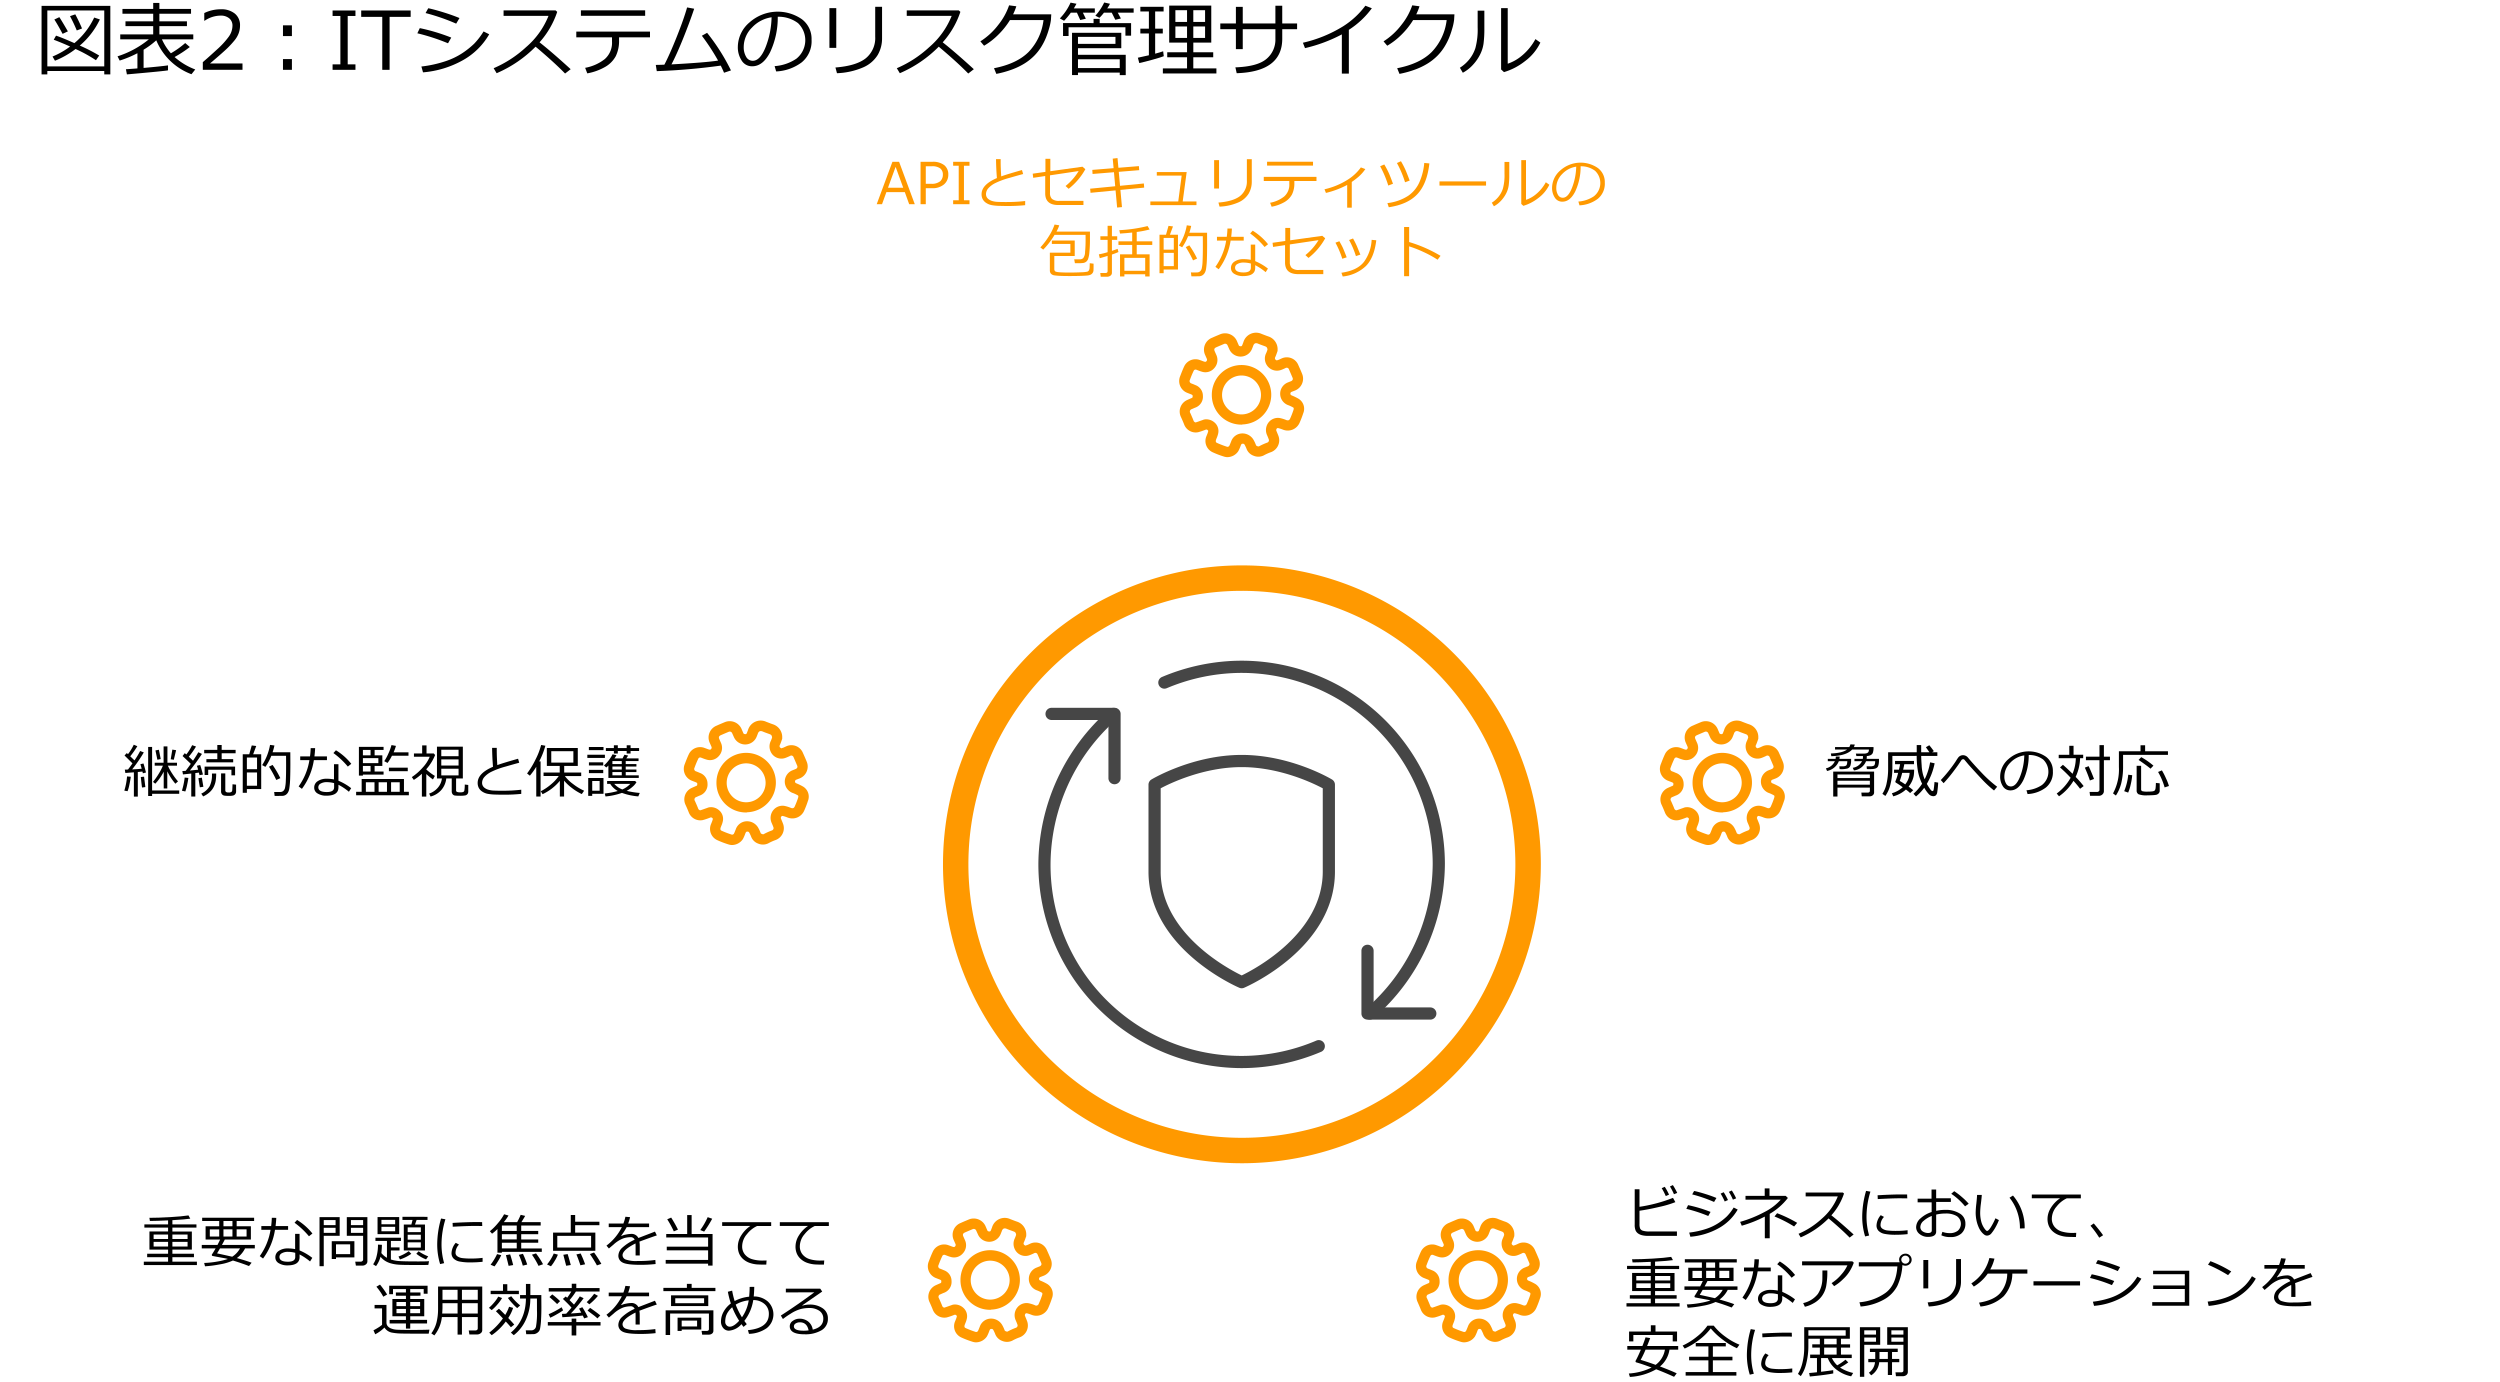 <svg id="レイヤー_1" data-name="レイヤー 1" xmlns="http://www.w3.org/2000/svg" viewBox="0 0 769 425"><defs><style>.cls-1,.cls-2,.cls-3{fill:#f90;}.cls-1{opacity:0;}.cls-2{fill-rule:evenodd;}.cls-4{fill:#464646;}</style></defs><rect class="cls-1" width="769" height="425"/><path d="M861.914,406.553l-.347-.814a3.894,3.894,0,0,0,2.755-2.188h-2.174v-.719h2.391a4.174,4.174,0,0,0,.068-.727h1.179a5.393,5.393,0,0,1-.069.727h3.6v.416a4.942,4.942,0,0,1-.226,1.669,1.433,1.433,0,0,1-.832.856,7.186,7.186,0,0,1-2.468.2l-.113-.848h1.109a1.991,1.991,0,0,0,.94-.2q.386-.2.411-1.371h-2.6A4.906,4.906,0,0,1,861.914,406.553Zm12.247-.58-.086-.848h1.281a2.225,2.225,0,0,0,.927-.187q.417-.184.434-1.387H873.91a4.579,4.579,0,0,1-3.724,2.837l-.364-.813a3.857,3.857,0,0,0,2.859-2.024h-2.339v-.719h2.563a3.962,3.962,0,0,0,.061-.727v-.128l-2.027-.009-.165-.762h2.469a2.657,2.657,0,0,0,.9-.13.914.914,0,0,0,.5-.38,1.469,1.469,0,0,0,.148-.735h-5.162q-1.785,1.929-6.4,2.041l-.138-.83q3.5-.113,4.98-1.211h-3.7V399.2h4.392a3.217,3.217,0,0,0,.329-.83l1.359.052a3.918,3.918,0,0,1-.285.778h6.037a4.679,4.679,0,0,1-.23,1.834,1.479,1.479,0,0,1-.68.662,3.057,3.057,0,0,1-1.151.264v.146a4.837,4.837,0,0,1-.053.727h3.794v.788a5.67,5.67,0,0,1-.087.77,3.6,3.6,0,0,1-.173.657,1.129,1.129,0,0,1-.26.407,1.475,1.475,0,0,1-.425.285,2.264,2.264,0,0,1-.6.164,5.138,5.138,0,0,1-.788.07l-.408.008h-.562l-.208-.008Zm.927,5.692h-9.969v2.751h-1.308v-7.665h12.577v6.4a1.083,1.083,0,0,1-.39.857,1.407,1.407,0,0,1-.953.338h-2.46l-.121-1.142h1.966q.659,0,.658-.58Zm0-2.924v-1.116h-9.969v1.116Zm-9.969,2.025h9.969v-1.212h-9.969Z" transform="translate(-299.914 -169.401)"/><path d="M882.009,401.924v3.582a20.728,20.728,0,0,1-.581,5.121,10.33,10.33,0,0,1-1.576,3.607l-.918-.649a9.19,9.19,0,0,0,1.321-3.339,20.23,20.23,0,0,0,.445-4.239v-5.2h8.8v-.987q0-.666-.009-1.237h1.377v2.224h2.546l-1.1-1.558,1.048-.614q.555.648,1.395,1.808l-.546.364h1.629v1.115h-4.972q.018,1.134.152,2.989a13.3,13.3,0,0,0,.437,2.829,13.1,13.1,0,0,0,.485,1.371,18.528,18.528,0,0,0,1.671-5.217l1.395.3a20.366,20.366,0,0,1-2.4,6.323,13.841,13.841,0,0,0,.775,1.273,5.171,5.171,0,0,0,.6.769.541.541,0,0,0,.347.173c.173,0,.29-.1.351-.311s.157-1.032.29-2.474l1.126.182a29.251,29.251,0,0,1-.295,3.014,1.577,1.577,0,0,1-.437.917,1.224,1.224,0,0,1-.8.247,1.874,1.874,0,0,1-1.342-.627,10.306,10.306,0,0,1-1.412-1.968,14.2,14.2,0,0,1-2.538,2.681l-.779-.83a15.006,15.006,0,0,0,2.659-3.08,15.667,15.667,0,0,1-1.243-3.668,26.044,26.044,0,0,1-.42-4.9Zm5,9.447a15.391,15.391,0,0,1,1.4,1.107l-.944.865a11.825,11.825,0,0,0-1.29-1.081,9.418,9.418,0,0,1-3.9,2.093l-.416-.952a8.424,8.424,0,0,0,3.343-1.85q-1.359-.971-2.078-1.385a.368.368,0,0,1-.2-.328.306.306,0,0,1,.034-.139,16.483,16.483,0,0,0,.823-2.569h-1.256v-.978h1.5q.227-.944.356-1.677h-1.551v-1.013h5.829v1.013h-2.979q-.121.665-.364,1.677H888.7a12.953,12.953,0,0,1-.1,1.709,6.732,6.732,0,0,1-.5,1.708A7.918,7.918,0,0,1,887.006,411.371Zm-1.048-.692a6,6,0,0,0,1.352-3.547h-2.288a19.758,19.758,0,0,1-.753,2.491A17.1,17.1,0,0,1,885.958,410.679Z" transform="translate(-299.914 -169.401)"/><path d="M914.238,411.405l-.962,1.151a33.174,33.174,0,0,1-2.771-2.47q-1.334-1.327-5.006-5.411l-1.316-1.566a.516.516,0,0,0-.4-.172.624.624,0,0,0-.512.251q-1.038,1.6-2.515,3.55a45.553,45.553,0,0,1-2.985,3.569l-.866-.96a42.986,42.986,0,0,0,4.6-5.771q.546-.882.788-1.189a1.828,1.828,0,0,1,1.464-.688,1.985,1.985,0,0,1,1.524.762q1.68,2.016,4.2,4.653A37.672,37.672,0,0,0,914.238,411.405Z" transform="translate(-299.914 -169.401)"/><path d="M923.592,413.654l-.337-1.168a9.772,9.772,0,0,0,4.767-1.617,5.194,5.194,0,0,0,.381-7.829,7.1,7.1,0,0,0-4.456-1.4,17.932,17.932,0,0,1-1.672,7.768q-1.575,3.114-3.949,3.114a2.655,2.655,0,0,1-2.317-1.25,5.317,5.317,0,0,1-.844-3.049,7.117,7.117,0,0,1,2.564-5.333,9.331,9.331,0,0,1,11.51-.718,5.376,5.376,0,0,1,2.14,4.5,5.989,5.989,0,0,1-2.156,4.973A10.142,10.142,0,0,1,923.592,413.654Zm-1-11.9a7.377,7.377,0,0,0-4.322,2.271,6.016,6.016,0,0,0-1.811,4.269,4.082,4.082,0,0,0,.528,2.141,1.64,1.64,0,0,0,1.473.879q1.62,0,2.823-3.024A19.038,19.038,0,0,0,922.588,401.751Z" transform="translate(-299.914 -169.401)"/><path d="M940.847,411.2l-1.1.831a28.718,28.718,0,0,0-2.035-2.439,15.466,15.466,0,0,1-4.443,4.749l-.71-.848a15.317,15.317,0,0,0,4.287-4.853,41.953,41.953,0,0,0-3.274-3.183l.892-.8q.969.787,2.962,2.759a13.037,13.037,0,0,0,1.013-4.783h-5.265v-1.065h3.256V398.8h1.308v2.767H940.7v1.065h-.953a14.43,14.43,0,0,1-1.368,5.753A30.308,30.308,0,0,1,940.847,411.2Zm3.187-2.188-1.273.468a41.091,41.091,0,0,0-1.551-3.955l1.17-.449Q943.228,406.846,944.034,409.009Zm4.9-5.779h-1.863v9.5a1.35,1.35,0,0,1-.455,1.034,1.506,1.506,0,0,1-1.052.42h-2.746l-.147-1.177h2.278a.819.819,0,0,0,.532-.187.569.569,0,0,0,.23-.463V403.23h-4.166v-1.072h4.166V398.6h1.36v3.555h1.863Z" transform="translate(-299.914 -169.401)"/><path d="M952.972,401.6v3.417a21.651,21.651,0,0,1-.55,5.251,12.243,12.243,0,0,1-1.658,3.832l-.884-.649a15.545,15.545,0,0,0,1.81-8.131V400.5h6.652v-1.86h1.412v1.86h7.024V401.6Zm1.559,11.6-1.213-.433a18.076,18.076,0,0,0,1.247-5.06l1.213.146a17.06,17.06,0,0,1-.446,2.787A13.246,13.246,0,0,1,954.531,413.205Zm2.615-8.244h1.378v7.214a.585.585,0,0,0,.316.589,5.762,5.762,0,0,0,1.728.146,10.892,10.892,0,0,0,1.29-.06,1.962,1.962,0,0,0,.667-.161.76.76,0,0,0,.283-.28,1.9,1.9,0,0,0,.169-.653c.04-.315.071-.82.094-1.519l1.169.113v2.275a1.154,1.154,0,0,1-.142.58,1.34,1.34,0,0,1-.369.419,1.566,1.566,0,0,1-.489.247,6.5,6.5,0,0,1-1.143.13q-.879.051-1.633.052a6.721,6.721,0,0,1-2.741-.338,1.284,1.284,0,0,1-.577-1.211Zm4.271.891q-1.126-.96-3.673-2.691l.815-.856a22.142,22.142,0,0,1,3.751,2.621Zm4.331,5.761a20.289,20.289,0,0,0-2.01-4.75l1.178-.492a22.992,22.992,0,0,1,1.247,2.435,16.109,16.109,0,0,1,.919,2.375Z" transform="translate(-299.914 -169.401)"/><path d="M815.741,549.557h-8.9a7.668,7.668,0,0,1-1.741-.177,3.68,3.68,0,0,1-1.269-.536,2.412,2.412,0,0,1-.8-.935,4.6,4.6,0,0,1-.281-1.882v-10.8h1.472v5.389a46.96,46.96,0,0,0,10.307-2.751l.728,1.315a31.507,31.507,0,0,1-4.95,1.467q-3.5.825-6.085,1.171v4.092a3.637,3.637,0,0,0,.2,1.4,1.358,1.358,0,0,0,.909.679,6.559,6.559,0,0,0,1.893.22h8.514Zm-2.434-12.682-1,.441a19.03,19.03,0,0,0-1.256-2.43l.944-.424A17.478,17.478,0,0,1,813.307,536.875Zm2.52-.536-1,.406a17.208,17.208,0,0,0-1.238-2.388l.9-.423A20.686,20.686,0,0,1,815.827,536.339Z" transform="translate(-299.914 -169.401)"/><path d="M826.082,542.187l-.71,1.254a45.206,45.206,0,0,0-6.747-2.2l.537-1.134A41.734,41.734,0,0,1,826.082,542.187Zm8.35-.727a15.235,15.235,0,0,1-5.808,5.709,21.473,21.473,0,0,1-8.752,2.656l-.355-1.28a26.232,26.232,0,0,0,5.231-1.142,15.843,15.843,0,0,0,3.838-1.839,18.7,18.7,0,0,0,2.52-2.01,15.369,15.369,0,0,0,2.087-2.717Zm-6.539-3.564-.728,1.228a44.776,44.776,0,0,0-6.73-2.327l.589-1.055q1.221.242,3.244.864T827.893,537.9Zm3.543.64-1,.442a19.585,19.585,0,0,0-1.255-2.423l.943-.424A17.972,17.972,0,0,1,831.436,538.536Zm2.52-.527-1,.406a16.879,16.879,0,0,0-1.239-2.4l.9-.424A20.782,20.782,0,0,1,833.956,538.009Z" transform="translate(-299.914 -169.401)"/><path d="M844.28,550.3h-1.507v-6.678a38.233,38.233,0,0,1-7.093,2.811l-.5-1.185a37.444,37.444,0,0,0,7.453-3.011,16.824,16.824,0,0,0,5.036-3.823H836.832v-1.168h5.907v-2.292h1.472v2.292h4.98l.676.649a19.383,19.383,0,0,1-5.587,4.887Zm8.446-4.749-.945,1.116a39.322,39.322,0,0,0-6.028-3.08l.8-1A39.855,39.855,0,0,1,852.726,545.552Z" transform="translate(-299.914 -169.401)"/><path d="M870.092,549.133l-1.231.952q-2.373-2.441-6.487-5.9a27.11,27.11,0,0,1-8.566,5.831l-.659-1.1a24.994,24.994,0,0,0,7.107-4.606,17.725,17.725,0,0,0,4.959-6.891h-9.883v-1.2h11.442l.355.32a19.091,19.091,0,0,1-3.889,6.695Q865.891,545.3,870.092,549.133Z" transform="translate(-299.914 -169.401)"/><path d="M874.864,549.444l-1.238.285a20.534,20.534,0,0,1-.893-6.175,28.96,28.96,0,0,1,1.187-7.838l1.334.233a26.336,26.336,0,0,0-1.2,7.674A20.613,20.613,0,0,0,874.864,549.444Zm11.832-.423a34.11,34.11,0,0,1-3.543.19,16.971,16.971,0,0,1-3.6-.281,3.54,3.54,0,0,1-1.806-.93,2.329,2.329,0,0,1-.615-1.67,5.171,5.171,0,0,1,1.3-3.14l1,.537a3.685,3.685,0,0,0-1.066,2.525,1.287,1.287,0,0,0,.576,1.091,3.417,3.417,0,0,0,1.542.549,21.382,21.382,0,0,0,2.741.133,27.851,27.851,0,0,0,3.465-.207Zm-.1-11q-1.377-.026-2.6-.026-1.791,0-6.487.242,0-.388-.052-1.168,4.461-.258,7.25-.259,1.386,0,1.845.026v.078Q886.549,537.307,886.592,538.017Z" transform="translate(-299.914 -169.401)"/><path d="M897.072,549.375l.321-1.063a6.213,6.213,0,0,0,2.216.4,3.934,3.934,0,0,0,2.547-.752,2.871,2.871,0,0,0-.32-4.481,6.434,6.434,0,0,0-3.474-.8,12.469,12.469,0,0,0-2.883.329v5.2q0,1.66-2.521,1.661a4.026,4.026,0,0,1-2.542-.851,2.628,2.628,0,0,1-1.1-2.159,3.668,3.668,0,0,1,1.365-2.7,9.135,9.135,0,0,1,3.408-1.937v-2.977h-4.314v-1.133h4.279v-2.8h1.421v2.672H900v1.133h-4.521v2.735a13.509,13.509,0,0,1,2.858-.3,8.08,8.08,0,0,1,4.365,1.106,3.458,3.458,0,0,1,1.767,3.08,3.922,3.922,0,0,1-1.235,3.08,4.826,4.826,0,0,1-3.347,1.107A6.143,6.143,0,0,1,897.072,549.375Zm-2.945-5.951a8.215,8.215,0,0,0-2.5,1.5,2.556,2.556,0,0,0-1.014,1.869,1.561,1.561,0,0,0,.742,1.4,2.965,2.965,0,0,0,1.649.48q1.126,0,1.126-.8Zm11.355-3.755-1.117.8a19.985,19.985,0,0,0-4.244-3.859l.909-.8a20.681,20.681,0,0,1,2.387,1.82A18.338,18.338,0,0,1,905.482,539.669Z" transform="translate(-299.914 -169.401)"/><path d="M914.775,544.7a15.357,15.357,0,0,1-.93,2.007,11.778,11.778,0,0,1-1.3,1.977,1.838,1.838,0,0,1-1.372.791,1.442,1.442,0,0,1-.772-.208,4.692,4.692,0,0,1-.882-.8,5.929,5.929,0,0,1-1-1.639,10.2,10.2,0,0,1-.671-2.184,11.875,11.875,0,0,1-.217-2.224,26.271,26.271,0,0,1,.2-2.742q.208-1.86.226-2.716h1.455q-.036.777-.278,2.716a23.352,23.352,0,0,0-.216,2.733,10.6,10.6,0,0,0,.316,2.7,6.47,6.47,0,0,0,.918,2.063q.6.865.879.865.451,0,1.213-1.232a19.723,19.723,0,0,0,1.368-2.661Zm7.926,2.543-1.455.043v-.155a15.228,15.228,0,0,0-.832-4.983,14.067,14.067,0,0,0-2.373-4.325l1.065-.675A15.024,15.024,0,0,1,922.7,547.247Z" transform="translate(-299.914 -169.401)"/><path d="M939.981,538.017h-4.339a8.471,8.471,0,0,0-3.083,2.469,5.775,5.775,0,0,0-1.5,3.734,3.875,3.875,0,0,0,.8,2.5,4.571,4.571,0,0,0,2.127,1.462,11.056,11.056,0,0,0,3.538.463c.335,0,.681-.009,1.04-.026l-.087,1.281h-.043q-1.6,0-2.655-.057a9.061,9.061,0,0,1-2.226-.424,5.9,5.9,0,0,1-2.066-1.12,4.781,4.781,0,0,1-1.325-1.738,5.5,5.5,0,0,1-.433-2.233,6.459,6.459,0,0,1,1.065-3.447,9.719,9.719,0,0,1,2.8-2.894H924.9v-1.15h15.08Z" transform="translate(-299.914 -169.401)"/><path d="M946.823,549.358l-1.186.761a28.51,28.51,0,0,0-2.694-3.685l1.013-.709Q945.853,547.966,946.823,549.358Z" transform="translate(-299.914 -169.401)"/><path d="M800.22,571.284v-1.029h7.466v-1.394H801.25V567.8h6.436v-1.264h-5.734v-5.57h5.734V559.77h-7.293v-.987h7.293v-1.236q-3.438.163-5.586.182l-.165-.969q2.685,0,6.339-.212t5.691-.532l.546,1q-1.437.233-5.5.467v1.305h7.4v.987h-7.4v1.194H815v5.57h-5.985V567.8h6.635v1.063h-6.635v1.394h7.544v1.029Zm7.466-9.394h-4.453v1.392h4.453Zm0,2.257h-4.453v1.445h4.453Zm5.994-2.257h-4.669v1.392h4.669Zm0,2.257h-4.669v1.445h4.669Z" transform="translate(-299.914 -169.401)"/><path d="M823.415,559.363v-1.626h-5.249v-1.012h15.98v1.012h-5.37v1.626h4.374v4.083h-8.029q-.209.45-.866,1.644h10.107v1.073h-3a8.122,8.122,0,0,1-2.529,2.976q2.727.753,4.538,1.426l-.8,1.031q-2.1-.831-4.945-1.705a15.5,15.5,0,0,1-3.958,1.176,35.992,35.992,0,0,1-4.625.606l-.261-1.029a28.555,28.555,0,0,0,4.406-.5,20.793,20.793,0,0,0,2.879-.722,6.343,6.343,0,0,0-.659-.173l-3.135-.58q-.918-.173-.983-.2a.241.241,0,0,1-.108-.116.46.46,0,0,1-.043-.208.22.22,0,0,1,.034-.122q.5-.735,1.135-1.859h-4.261V565.09h4.842q.458-.882.8-1.644h-4.468v-4.083Zm0,3.149v-2.2h-2.894v2.2Zm4,6.212a7.117,7.117,0,0,0,2.4-2.561h-6.158q-.564.986-.909,1.53Q823.96,567.945,827.416,568.724Zm-2.693-10.987v1.626h2.762v-1.626Zm0,2.57v2.2h2.762v-2.2Zm7.111,0h-3.058v2.2h3.058Z" transform="translate(-299.914 -169.401)"/><path d="M840.963,556.768q-.06,1.359-.216,2.535H844.6v1.15h-4.029a19.764,19.764,0,0,1-3.672,8.824l-1.013-.744a19.039,19.039,0,0,0,3.317-8.08h-2.832V559.3h3.014a23.75,23.75,0,0,0,.208-2.552Zm11.087,12.31-.693,1.1a17.661,17.661,0,0,0-3.222-2.155v.823q0,2.542-3.741,2.543a4.987,4.987,0,0,1-2.629-.658,2.028,2.028,0,0,1-1.087-1.816,2.293,2.293,0,0,1,1.1-2.008,4.765,4.765,0,0,1,2.7-.735,11.747,11.747,0,0,1,2.288.208V561.69h1.368v5.095A16.893,16.893,0,0,1,852.05,569.078Zm-5.249-1.557a9.087,9.087,0,0,0-2.322-.3,3.622,3.622,0,0,0-1.775.42,1.279,1.279,0,0,0-.762,1.154q0,1.471,2.624,1.471,2.236,0,2.235-1.453Zm5.284-5.934-1.065.848a24.32,24.32,0,0,0-4.435-4.162l.779-.856A18.158,18.158,0,0,1,852.085,561.587Z" transform="translate(-299.914 -169.401)"/><path d="M870.144,557.8a13.384,13.384,0,0,1-.923,2.046,11.657,11.657,0,0,1-2.369,3.018,14.118,14.118,0,0,1-2.763,2.159l-.779-.934a13.417,13.417,0,0,0,3.105-2.769,10.711,10.711,0,0,0,1.762-2.708H854.232v-1.219H869.7ZM862,560.2a25.527,25.527,0,0,1-.352,4.827,7.735,7.735,0,0,1-1.372,3.111,7.6,7.6,0,0,1-2.59,2.21,9.43,9.43,0,0,1-2.589,1.011l-.529-1.132a7.824,7.824,0,0,0,4.522-2.808,8.756,8.756,0,0,0,1.386-4.822l.016-2.4Z" transform="translate(-299.914 -169.401)"/><path d="M885.1,558.516a17.732,17.732,0,0,1-1.573,6.444,10.212,10.212,0,0,1-4.144,4.2,17.523,17.523,0,0,1-7.146,2.129l-.355-1.307a16.107,16.107,0,0,0,7.912-2.82q3.382-2.388,3.755-8.218H871.686v-1.28h12.585a1.891,1.891,0,0,1-.182-.8,1.706,1.706,0,0,1,.558-1.289,2.018,2.018,0,0,1,1.391-.545,1.847,1.847,0,0,1,1.329.528,1.828,1.828,0,0,1,.568,1.333,1.721,1.721,0,0,1-.555,1.3,1.931,1.931,0,0,1-1.342.544A1.994,1.994,0,0,1,885.1,558.516Zm.9-.4a1.243,1.243,0,0,0,.879-.354,1.142,1.142,0,0,0,.377-.866,1.219,1.219,0,0,0-.368-.89,1.235,1.235,0,0,0-1.763,0,1.18,1.18,0,0,0-.372.869A1.264,1.264,0,0,0,886,558.117Z" transform="translate(-299.914 -169.401)"/><path d="M893.045,565.713h-1.508v-8.737h1.508Zm10.073-2.128a7.214,7.214,0,0,1-.962,3.689,6.978,6.978,0,0,1-3.182,2.712,16.051,16.051,0,0,1-5.774,1.289l-.338-1.254q4.573-.364,6.661-2.016a5.709,5.709,0,0,0,2.087-4.758v-6.565h1.508Z" transform="translate(-299.914 -169.401)"/><path d="M918.907,561.162a10.49,10.49,0,0,1-2.654,6.956,12.163,12.163,0,0,1-7.142,3.175l-.442-1.2q4.478-.7,6.483-2.919a9.334,9.334,0,0,0,2.188-6.009h-5.994a13.845,13.845,0,0,1-4.287,3.988l-.763-.977a12.832,12.832,0,0,0,3.595-3.478,12.993,12.993,0,0,0,1.957-4.334l1.559.191a13.213,13.213,0,0,1-1.291,3.33h11.416v1.28Z" transform="translate(-299.914 -169.401)"/><path d="M939.738,564.8H925.412v-1.281h14.326Z" transform="translate(-299.914 -169.401)"/><path d="M950.253,563.446l-.71,1.255a45.091,45.091,0,0,0-6.747-2.2l.537-1.134A41.816,41.816,0,0,1,950.253,563.446Zm8.35-.726a15.235,15.235,0,0,1-5.808,5.709,21.473,21.473,0,0,1-8.752,2.656l-.355-1.28a26.3,26.3,0,0,0,5.231-1.142,15.843,15.843,0,0,0,3.838-1.839,18.694,18.694,0,0,0,2.52-2.011,15.357,15.357,0,0,0,2.087-2.716Zm-6.54-3.565-.727,1.229a44.683,44.683,0,0,0-6.731-2.327L945.2,557q1.221.242,3.243.864T952.063,559.155Z" transform="translate(-299.914 -169.401)"/><path d="M973.328,571.05h-11.39v-1.115h10.021V565.9h-9.718v-1.082h9.718v-3.477h-9.752v-1.065h11.121Z" transform="translate(-299.914 -169.401)"/><path d="M993.8,562.7a15.3,15.3,0,0,1-3.776,4.382,17.066,17.066,0,0,1-4.83,2.751,25.493,25.493,0,0,1-5.9,1.268l-.3-1.333a23.321,23.321,0,0,0,5.059-1.034,15.405,15.405,0,0,0,3.789-1.807,19.294,19.294,0,0,0,2.62-2.1,14.215,14.215,0,0,0,2.157-2.868Zm-7.553-2.2-.979,1.134a46.411,46.411,0,0,0-6.167-3.21l.745-1.081A36.791,36.791,0,0,1,986.242,560.505Z" transform="translate(-299.914 -169.401)"/><path d="M1005.989,568.334h-1.281V565.5q0-.5-.026-.855-3.986,2-3.985,3.624a1.446,1.446,0,0,0,.893,1.293,9.371,9.371,0,0,0,3.759.48,36.33,36.33,0,0,0,5.43-.32l.087,1.255a41.431,41.431,0,0,1-4.763.242q-4.168,0-5.432-.727a2.277,2.277,0,0,1-1.264-2.076,3.432,3.432,0,0,1,1.113-2.379,14.281,14.281,0,0,1,3.9-2.544,1.283,1.283,0,0,0-1.274-.778,7.539,7.539,0,0,0-2.239.376,9.392,9.392,0,0,0-2.974,1.891l-1.439,1.21-.744-.881a16.038,16.038,0,0,0,4.728-5.675h-4.036v-1.125h4.513a13.033,13.033,0,0,0,.615-2.076l1.438.121a13.258,13.258,0,0,1-.589,1.955h6.435v1.125h-6.894a18.519,18.519,0,0,1-1.689,2.629l.13.069a4.5,4.5,0,0,1,1.333-.419,8.244,8.244,0,0,1,1.534-.2,2.317,2.317,0,0,1,2.3,1.254l5.1-1.964.571,1.168q-1.8.589-5.352,1.912a10.693,10.693,0,0,1,.1,1.635Z" transform="translate(-299.914 -169.401)"/><path d="M810.526,589.724q3.084,1.158,5.146,2.11l-.815,1.073q-2.736-1.255-5.508-2.318a18.206,18.206,0,0,1-8.081,2.352l-.33-1.046a18.556,18.556,0,0,0,7.007-1.834q-3.17-1.178-4.685-1.583c-.185-.046-.272-.191-.26-.433q.719-1.3,1.646-3.486h-4.175v-1.124h4.642q.659-1.644.97-2.673L807.5,581q-.3.873-.944,2.44h9.571v1.124h-2.685A8.228,8.228,0,0,1,810.526,589.724Zm3.915-7.717v-1.955H802.333v1.972h-1.316v-3.053h6.695v-1.912h1.429v1.912h6.634v3.036Zm-5.256,7.223a7.256,7.256,0,0,0,2.858-4.671h-5.96a28.189,28.189,0,0,1-1.507,3.14Q806.526,588.271,809.185,589.23Z" transform="translate(-299.914 -169.401)"/><path d="M834.189,584.109a20.715,20.715,0,0,1-4.217-2.521,21.365,21.365,0,0,1-3.829-3.568,18.313,18.313,0,0,1-3.8,3.7,21.4,21.4,0,0,1-4.223,2.5l-.632-.917a20.323,20.323,0,0,0,4.365-2.725,15.766,15.766,0,0,0,3.275-3.4h1.932a17.6,17.6,0,0,0,3.671,3.455,19.157,19.157,0,0,0,4.236,2.393Zm-15.772,8.417v-1.081h7v-3.616h-5.933v-1.1h5.933v-3.183h-3.889V582.5h9.243v1.047h-3.976v3.183h6.019v1.1h-6.019v3.616h7.231v1.081Z" transform="translate(-299.914 -169.401)"/><path d="M839.387,591.964l-1.239.285a20.568,20.568,0,0,1-.892-6.176,28.956,28.956,0,0,1,1.186-7.838l1.334.234a26.33,26.33,0,0,0-1.195,7.674A20.618,20.618,0,0,0,839.387,591.964Zm11.832-.424a33.85,33.85,0,0,1-3.543.19,16.909,16.909,0,0,1-3.6-.281,3.544,3.544,0,0,1-1.806-.929,2.331,2.331,0,0,1-.615-1.67,5.175,5.175,0,0,1,1.3-3.14l1,.536a3.684,3.684,0,0,0-1.065,2.525,1.284,1.284,0,0,0,.576,1.091,3.4,3.4,0,0,0,1.542.549,21.143,21.143,0,0,0,2.741.134,27.875,27.875,0,0,0,3.465-.207Zm-.105-11q-1.377-.024-2.6-.025-1.792,0-6.488.242c0-.26-.016-.649-.051-1.168q4.46-.26,7.25-.26,1.385,0,1.844.027v.078C851.071,579.694,851.086,580.063,851.114,580.536Z" transform="translate(-299.914 -169.401)"/><path d="M856.623,592.812l-.217-1.073q1.223-.1,2.408-.233v-4.369h-2.1v-1.064h2.988v-2.154h-2.338v-1h2.338v-1.73h-3.533v2.162a21.772,21.772,0,0,1-.654,5.481,11.077,11.077,0,0,1-1.676,3.862l-.875-.683a11.535,11.535,0,0,0,1.4-3.512,19.089,19.089,0,0,0,.525-4.533v-6.324h14.04v3.547h-2.738v1.73H869v1h-2.807v2.154h3.318v1.064h-6.1a7.348,7.348,0,0,0,1.629,2.241,16.615,16.615,0,0,0,2.546-1.739l.85.83a18.743,18.743,0,0,1-2.53,1.592,12.4,12.4,0,0,0,4.036,1.661l-.615,1.029a10.8,10.8,0,0,1-4.179-1.813,8.151,8.151,0,0,1-3.009-3.8h-2.062v4.221q2.364-.285,3.733-.5l.017,1.013Q861.465,592.352,856.623,592.812Zm11.025-14.222H856.173v1.661h11.475Zm-2.788,2.6h-3.838v1.73h3.838Zm-3.838,4.879h3.838v-2.154h-3.838Z" transform="translate(-299.914 -169.401)"/><path d="M873.357,583.054V592.9h-1.334V577.647h6.237v5.407Zm0-3.132h3.621v-1.315h-3.621Zm3.621.909h-3.621v1.28h3.621Zm-1.5,11.617-.693-.8a4.456,4.456,0,0,0,1.88-3.235H874.6v-1.012h2.14v-2.128H875.1v-1.012h8.557v1.012H881.9v2.128h2.227v1.012H881.9v3.937h-1.282v-3.937h-2.65A5.323,5.323,0,0,1,875.479,592.448Zm2.564-7.171v1.566c0,.219,0,.406-.009.562h2.581v-2.128Zm7.145,7.44H883.11l-.147-1.177h1.689q.753,0,.753-.571v-7.915h-4.989v-5.407h6.35v13.772a1.165,1.165,0,0,1-.438.93A1.714,1.714,0,0,1,885.188,592.717Zm-3.49-12.795h3.707v-1.315H881.7Zm3.707.909H881.7v1.28h3.707Z" transform="translate(-299.914 -169.401)"/><path d="M344.15,558.528V557.5h7.466v-1.394h-6.435v-1.063h6.435v-1.264h-5.734v-5.57h5.734v-1.194h-7.293v-.987h7.293v-1.236q-3.438.163-5.587.182l-.164-.969q2.685,0,6.34-.212t5.691-.532l.545,1q-1.438.232-5.5.467v1.305h7.4v.987h-7.4v1.194h5.985v5.57h-5.985v1.264h6.635v1.063h-6.635V557.5h7.544v1.029Zm7.466-9.394h-4.452v1.392h4.452Zm0,2.258h-4.452v1.444h4.452Zm5.994-2.258h-4.669v1.392h4.669Zm0,2.258h-4.669v1.444h4.669Z" transform="translate(-299.914 -169.401)"/><path d="M367.345,546.607v-1.626H362.1v-1.012h15.981v1.012h-5.37v1.626h4.374v4.083h-8.029q-.209.45-.866,1.644h10.107v1.073h-3a8.132,8.132,0,0,1-2.529,2.976q2.728.753,4.538,1.427l-.8,1.03q-2.1-.831-4.945-1.705a15.549,15.549,0,0,1-3.959,1.177,35.974,35.974,0,0,1-4.625.605l-.26-1.029a28.656,28.656,0,0,0,4.4-.5,20.89,20.89,0,0,0,2.88-.723,6.409,6.409,0,0,0-.659-.173l-3.135-.58q-.918-.173-.983-.2a.247.247,0,0,1-.109-.116.473.473,0,0,1-.043-.208.215.215,0,0,1,.035-.121q.5-.737,1.135-1.86h-4.262v-1.073h4.842q.459-.882.806-1.644h-4.47v-4.083Zm0,3.149v-2.2h-2.893v2.2Zm4,6.212a7.134,7.134,0,0,0,2.4-2.561h-6.158q-.564.985-.91,1.531Q367.892,555.189,371.347,555.968Zm-2.694-10.987v1.626h2.763v-1.626Zm0,2.57v2.2h2.763v-2.2Zm7.111,0h-3.057v2.2h3.057Z" transform="translate(-299.914 -169.401)"/><path d="M384.894,544.012q-.062,1.359-.217,2.535h3.854v1.15H384.5a19.771,19.771,0,0,1-3.673,8.824l-1.013-.744a19.039,19.039,0,0,0,3.317-8.08H380.3v-1.15h3.014a23.247,23.247,0,0,0,.208-2.552Zm11.086,12.31-.693,1.1a17.6,17.6,0,0,0-3.222-2.154v.822q0,2.542-3.742,2.543a5,5,0,0,1-2.628-.657,2.031,2.031,0,0,1-1.088-1.817,2.3,2.3,0,0,1,1.1-2.008,4.769,4.769,0,0,1,2.7-.735,11.736,11.736,0,0,1,2.287.208v-4.688h1.368v5.094A16.893,16.893,0,0,1,395.98,556.322Zm-5.249-1.557a9.091,9.091,0,0,0-2.321-.3,3.634,3.634,0,0,0-1.776.42,1.279,1.279,0,0,0-.762,1.154q0,1.473,2.625,1.471,2.233,0,2.234-1.453Zm5.284-5.934-1.066.848a24.242,24.242,0,0,0-4.434-4.161l.779-.857A18.158,18.158,0,0,1,396.015,548.831Z" transform="translate(-299.914 -169.401)"/><path d="M399.5,549.54v9.343h-1.3V543.8h6.2v5.744Zm0-3.287h3.638V544.7H399.5Zm3.638.812H399.5v1.567h3.638Zm.13,9.11v.484h-1.308V551.2h6.964v4.974Zm0-.994h4.357v-3.02h-4.357Zm8.159,3.52h-2.044l-.2-1.211h1.68a.764.764,0,0,0,.529-.2.564.564,0,0,0,.216-.419V549.54H406.59V543.8h6.331v13.625a1.135,1.135,0,0,1-.459.9A1.582,1.582,0,0,1,411.423,558.7Zm-3.569-12.448h3.751V544.7h-3.751Zm3.751.812h-3.751v1.567h3.751Z" transform="translate(-299.914 -169.401)"/><path d="M431.882,557.343l-.217,1.159-3.915.009q-4.227.009-5.509-.117a11.481,11.481,0,0,1-2.252-.424,6.6,6.6,0,0,1-1.719-.8,5.752,5.752,0,0,1-1.312-1.2,8.416,8.416,0,0,1-1.377,2.889l-.893-.562a7.23,7.23,0,0,0,1.044-2.383,13.662,13.662,0,0,0,.446-3.672l1.213.061a23.585,23.585,0,0,1-.173,2.543,5.95,5.95,0,0,0,1.723,1.453v-5.191H415.4v-.977h7.847v.977h-3.092v1.99h2.659v.952h-2.659v2.776a10.842,10.842,0,0,0,2.811.493q1.623.1,5.7.1Q431,557.421,431.882,557.343Zm-9.173-8.33h-6.661v-5.251h6.661Zm-1.247-3.037v-1.35h-4.218v1.35Zm0,2.171v-1.376h-4.218v1.376Zm4.972,6.92a12.62,12.62,0,0,1-3.491,1.74l-.45-.892a13.2,13.2,0,0,0,3.144-1.644Zm4.98-10.406-3.352-.009-.5,1.419h3.074v7.967h-6.513v-7.967h2.33l.363-1.419-3.109-.008v-.96l7.709.017Zm-2.053,3.737v-1.445h-4.045V548.4Zm0,2.319v-1.506h-4.045v1.506Zm0,.83h-4.045v1.609h4.045Zm2.269,4.316-.658.926a10.71,10.71,0,0,1-3-1.738l.7-.762A14.519,14.519,0,0,0,431.63,555.863Z" transform="translate(-299.914 -169.401)"/><path d="M436.533,557.948l-1.239.285a20.566,20.566,0,0,1-.892-6.175,28.954,28.954,0,0,1,1.187-7.838l1.334.233a26.336,26.336,0,0,0-1.195,7.674A20.613,20.613,0,0,0,436.533,557.948Zm11.831-.424a33.822,33.822,0,0,1-3.542.191,16.982,16.982,0,0,1-3.6-.281,3.544,3.544,0,0,1-1.806-.93,2.329,2.329,0,0,1-.615-1.67,5.173,5.173,0,0,1,1.3-3.14l1,.536a3.688,3.688,0,0,0-1.065,2.526,1.287,1.287,0,0,0,.576,1.091,3.413,3.413,0,0,0,1.542.549,21.361,21.361,0,0,0,2.741.133,27.835,27.835,0,0,0,3.464-.207Zm-.1-11q-1.379-.025-2.6-.026-1.792,0-6.487.242,0-.389-.052-1.168,4.459-.26,7.25-.259,1.385,0,1.844.026v.078C448.217,545.679,448.231,546.048,448.261,546.521Z" transform="translate(-299.914 -169.401)"/><path d="M452.929,554.73v-7.284a12.151,12.151,0,0,1-1.663,1.437l-.667-.762a17.026,17.026,0,0,0,2.464-2.461,14.866,14.866,0,0,0,1.91-2.747l1.36.381a15.425,15.425,0,0,1-1.455,2.042h4.114a22.34,22.34,0,0,0,1.083-2.258l1.377.328q-.216.425-1.152,1.93h5.925v1.047h-5.986v1.66h5.232v1h-5.232v1.609h5.232v1.012h-5.232v1.756h6.332v1.064H454.289v.251Zm-.9,4.213-1.212-.519a13.449,13.449,0,0,0,1.087-1.587,14.479,14.479,0,0,0,.9-1.674l1.291.328a14.449,14.449,0,0,1-.966,1.8A17.238,17.238,0,0,1,452.028,558.943Zm2.261-12.56v1.66h4.573v-1.66Zm0,2.655v1.609h4.573v-1.609Zm0,2.621v1.756h4.573v-1.756Zm2.079,7.12q-.321-1.341-.832-3.3l1.3-.234q.468,1.427.927,3.287Zm4.357-.069a22.137,22.137,0,0,0-1.213-3.322l1.256-.312a26.74,26.74,0,0,1,1.316,3.3Zm4.833.069a22.834,22.834,0,0,0-2.027-3.434l1.264-.4a25.2,25.2,0,0,1,2.157,3.331Z" transform="translate(-299.914 -169.401)"/><path d="M469.386,558.908l-1.2-.561a13.721,13.721,0,0,0,2.061-3.366l1.265.346a9.9,9.9,0,0,1-.957,1.895A11.091,11.091,0,0,1,469.386,558.908Zm.65-4.758v-5.6h5.448v-5.407h1.351v2.059h7.457v1.065h-7.457v2.283h6.21v5.6Zm11.7-4.6h-10.4v3.59h10.4Zm-7.665,9.2-.875-3.382,1.325-.216q.339,1.011.962,3.365Zm4.374-.146q-.555-1.732-1.23-3.34l1.308-.294a31.1,31.1,0,0,1,1.369,3.33Zm5.084.034a35.24,35.24,0,0,0-2.165-3.486l1.281-.485a33.576,33.576,0,0,1,2.244,3.5Z" transform="translate(-299.914 -169.401)"/><path d="M496.705,555.578h-1.283V552.74c0-.334-.008-.619-.026-.855q-3.984,2-3.984,3.624a1.445,1.445,0,0,0,.892,1.293,9.371,9.371,0,0,0,3.759.48,36.335,36.335,0,0,0,5.431-.32l.087,1.255a41.413,41.413,0,0,1-4.764.242q-4.165,0-5.431-.727a2.277,2.277,0,0,1-1.264-2.076,3.438,3.438,0,0,1,1.113-2.379,14.288,14.288,0,0,1,3.9-2.544,1.283,1.283,0,0,0-1.274-.778,7.523,7.523,0,0,0-2.238.376,9.407,9.407,0,0,0-2.976,1.891l-1.438,1.211-.745-.882a16.035,16.035,0,0,0,4.73-5.675H487.16v-1.125h4.512a13.033,13.033,0,0,0,.615-2.076l1.438.121a13.139,13.139,0,0,1-.589,1.955h6.435v1.125h-6.894a18.429,18.429,0,0,1-1.689,2.629l.13.069a4.508,4.508,0,0,1,1.334-.419,8.312,8.312,0,0,1,1.533-.2,2.317,2.317,0,0,1,2.295,1.254l5.1-1.964.572,1.168q-1.8.59-5.352,1.912a10.676,10.676,0,0,1,.1,1.635Z" transform="translate(-299.914 -169.401)"/><path d="M504.681,558.1v-1.143h13.045V554H505.01V552.87h12.716v-2.819h-12.88v-1.065h6.444v-5.839h1.368v5.839H519.1v9.724h-1.377V558.1Zm2.5-9.923a29.4,29.4,0,0,0-2.027-3.72l1.212-.527a36.146,36.146,0,0,1,2.088,3.7Zm9.337.069-1.2-.484A21.472,21.472,0,0,0,517.6,543.8l1.386.484A34.722,34.722,0,0,1,516.513,548.242Z" transform="translate(-299.914 -169.401)"/><path d="M537.127,546.521h-4.339a8.473,8.473,0,0,0-3.084,2.469,5.773,5.773,0,0,0-1.5,3.734,3.875,3.875,0,0,0,.8,2.5,4.571,4.571,0,0,0,2.127,1.462,11.056,11.056,0,0,0,3.538.463q.5,0,1.04-.026l-.087,1.28h-.043q-1.6,0-2.655-.056a9.07,9.07,0,0,1-2.226-.424,5.9,5.9,0,0,1-2.066-1.12,4.792,4.792,0,0,1-1.325-1.738,5.5,5.5,0,0,1-.433-2.233,6.452,6.452,0,0,1,1.066-3.447,9.691,9.691,0,0,1,2.8-2.894h-8.688v-1.15h15.08Z" transform="translate(-299.914 -169.401)"/><path d="M554.866,546.521h-4.34a8.479,8.479,0,0,0-3.083,2.469,5.775,5.775,0,0,0-1.5,3.734,3.875,3.875,0,0,0,.8,2.5,4.561,4.561,0,0,0,2.127,1.462,11.056,11.056,0,0,0,3.538.463q.5,0,1.039-.026l-.086,1.28h-.044q-1.6,0-2.654-.056a9.061,9.061,0,0,1-2.226-.424,5.892,5.892,0,0,1-2.066-1.12,4.781,4.781,0,0,1-1.325-1.738,5.5,5.5,0,0,1-.433-2.233,6.459,6.459,0,0,1,1.065-3.447,9.707,9.707,0,0,1,2.8-2.894h-8.688v-1.15h15.08Z" transform="translate(-299.914 -169.401)"/><path d="M432.012,578.4l-.234,1.228h-5.544q-2.823-.009-3.789-.069a17.224,17.224,0,0,1-2.083-.268,3.479,3.479,0,0,1-2.192-1.54,11.353,11.353,0,0,1-2.84,2.076l-.538-1.228a14.713,14.713,0,0,0,1.421-.805,8.634,8.634,0,0,0,1.221-.873v-5.061h-2.3v-1.064h3.656v5.4a1.752,1.752,0,0,0,.333,1.069,2.494,2.494,0,0,0,1.061.765,5.506,5.506,0,0,0,1.771.385q1.044.073,4.43.073Q430.454,578.481,432.012,578.4Zm-13.027-10.8-1.17.666a17.988,17.988,0,0,0-2.122-3.071l1.109-.649A26.97,26.97,0,0,1,418.985,567.591Zm.779,8.91v-1.107h5.015v-1.117h-4.166v-5.311h4.166v-1.012h-3.092v-1h3.092v-1.047H420.8V567.5h-1.17v-2.6H431.44v2.456h-1.195v-1.444H426.1v1.047h3.153v1H426.1v1.012h4.313v5.311H426.1v1.117h5.179V576.5H426.1v1.574h-1.317V576.5Zm2.105-5.347h2.91v-1.271h-2.91Zm2.91.866h-2.91v1.314h2.91Zm1.317-.866h3.04v-1.271H426.1Zm3.04.866H426.1v1.314h3.04Z" transform="translate(-299.914 -169.401)"/><path d="M446.875,574.537h-4.868v5.389h-1.342v-5.389H435.84a10.939,10.939,0,0,1-2.321,5.64l-.936-.631a9.741,9.741,0,0,0,1.611-3.4,16.96,16.96,0,0,0,.468-4.173v-6.834h13.59V578.6a1.122,1.122,0,0,1-.481.9,1.716,1.716,0,0,1-1.1.381H444.3l-.2-1.229h1.958q.813,0,.814-.683Zm-10.94-1.1h4.73v-3.166h-4.643v1.445Q436.022,571.968,435.935,573.438Zm4.73-7.284h-4.643v3.072h4.643Zm6.21,3.072v-3.072h-4.868v3.072Zm-4.868,4.212h4.868v-3.166h-4.868Z" transform="translate(-299.914 -169.401)"/><path d="M451.162,572.392l-.849-.7a13.821,13.821,0,0,0,1.6-1.643,10.02,10.02,0,0,0,1.26-1.808l1.178.433a12.083,12.083,0,0,1-1.43,1.976A13.556,13.556,0,0,1,451.162,572.392Zm4.331,3.5a17.818,17.818,0,0,1-4.331,4.212l-.753-.778a20.947,20.947,0,0,0,4.2-4.377q-1.567-1.66-2.156-2.215l.935-.76q.555.476,1.941,1.894a12.924,12.924,0,0,0,1.177-2.509l1.247.346a13.249,13.249,0,0,1-1.506,3.114q1.368,1.435,1.844,2.033l-1.03.813Q456.584,577.073,455.493,575.9Zm-4.651-8.417v-1.03h3.793v-2.024h1.325v2.024h3.561v1.03Zm8.159,4.3a14.966,14.966,0,0,1-1.464-1.44,16.677,16.677,0,0,1-1.394-1.683l1.03-.527a16.3,16.3,0,0,0,2.746,2.82Zm2.78,8.028-.138-1.194h1.576a1.449,1.449,0,0,0,1.568-1.137,24.729,24.729,0,0,0,.3-4.97l-.009-3.668h-2.035a15.555,15.555,0,0,1-1.438,6.665,12.489,12.489,0,0,1-3.655,4.606l-.892-.795q4.546-3.8,4.633-10.476h-1.81v-1.072h1.81v-3.426h1.36v3.426h3.378v1.072l.018,2.578q0,2.049-.1,3.85a20.608,20.608,0,0,1-.3,2.785,2.115,2.115,0,0,1-.32.813,2.422,2.422,0,0,1-1.377.891Q464.077,579.805,461.781,579.8Z" transform="translate(-299.914 -169.401)"/><path d="M475.751,580.186v-3.054h-7.327v-1.064h7.327v-1.055h1.43v1.055h7.457v1.064h-7.457v3.054Zm-6.582-5.458-.494-1.082a24.3,24.3,0,0,0,3.985-2.137l.467.943a15.908,15.908,0,0,1-1.827,1.163A20.549,20.549,0,0,1,469.169,574.728Zm3.725-.148-.13-1.029,1.3-.052q.729-.753,1.646-1.869-1.091-1.236-2.65-2.682l.866-.744a5.826,5.826,0,0,1,.442.4,18.575,18.575,0,0,0,1.29-1.938H468.71v-1.047h7.076v-1.332h1.395v1.332h7.163v1.047h-7.276a20.37,20.37,0,0,1-1.966,2.655l1.369,1.368a30.384,30.384,0,0,0,1.793-2.518l1.177.554a47.327,47.327,0,0,1-3.932,4.7q1.923-.113,3.2-.26-.381-.717-.684-1.236l1.013-.433a26.166,26.166,0,0,1,1.707,3.07l-1.144.381q-.1-.216-.433-.882Q476.747,574.355,472.894,574.58Zm-1.612-4.049q-.64-.673-2.356-2.162l.858-.813a23.389,23.389,0,0,1,2.408,2.076Zm9.918.078-.814-.674a19.419,19.419,0,0,0,2.295-2.579l1.16.65A18.819,18.819,0,0,1,481.2,570.609Zm2.477,4.334a12.531,12.531,0,0,0-1.481-1.228l-1.559-1.177.78-.83q.423.25,1.545,1.077t1.6,1.241Z" transform="translate(-299.914 -169.401)"/><path d="M496.7,576.838h-1.282V574q0-.5-.026-.855-3.984,2-3.984,3.624a1.445,1.445,0,0,0,.892,1.293,9.364,9.364,0,0,0,3.759.48,36.345,36.345,0,0,0,5.431-.32l.086,1.255a41.413,41.413,0,0,1-4.764.242q-4.166,0-5.43-.727a2.278,2.278,0,0,1-1.265-2.076,3.436,3.436,0,0,1,1.113-2.379,14.3,14.3,0,0,1,3.9-2.544,1.283,1.283,0,0,0-1.273-.778,7.534,7.534,0,0,0-2.239.376,9.417,9.417,0,0,0-2.975,1.89l-1.438,1.211-.745-.881a16.03,16.03,0,0,0,4.729-5.675h-4.036v-1.125h4.512a13.142,13.142,0,0,0,.616-2.076l1.437.121a13.022,13.022,0,0,1-.589,1.955h6.436v1.125h-6.9a18.429,18.429,0,0,1-1.689,2.629l.13.069a4.478,4.478,0,0,1,1.334-.419,8.236,8.236,0,0,1,1.533-.2,2.316,2.316,0,0,1,2.3,1.254l5.1-1.964.572,1.168q-1.8.588-5.353,1.912a10.676,10.676,0,0,1,.1,1.635Z" transform="translate(-299.914 -169.401)"/><path d="M503.971,566.561v-1.012H511.2V564.32h1.463v1.229h7.311v1.012Zm13.936,13.374H515.9l-.182-1.142h1.576q.685,0,.685-.58v-4.766H506.041v6.592h-1.377v-7.587h14.69v6.272a1.081,1.081,0,0,1-.4.882A1.6,1.6,0,0,1,517.907,579.935Zm-11.58-8.781v-3.3h11.45v3.3Zm10.169-2.4h-8.87v1.514h8.87Zm-6.895,9.61v.433h-1.265V574.71h7.293v3.65Zm4.738-2.742H509.6v1.8h4.738Z" transform="translate(-299.914 -169.401)"/><path d="M529.626,576.717l-1,.83q-.287-.354-.641-.839a5.637,5.637,0,0,1-3.828,2.007,2.224,2.224,0,0,1-1.78-.813,3,3,0,0,1-.689-2.007,6.184,6.184,0,0,1,.814-3.028,7.9,7.9,0,0,1,2.218-2.517,27.974,27.974,0,0,1-.918-3.608l1.317-.337a26.77,26.77,0,0,0,.77,3.2,11.928,11.928,0,0,1,4.461-1.34q.156-1.626.156-3.01l1.42-.018q-.043,1.748-.164,2.951a6.488,6.488,0,0,1,4.335,1.556,5.4,5.4,0,0,1-.308,8.171,9.906,9.906,0,0,1-5.491,1.777l-.321-1.132q6.435-.622,6.436-4.975a3.892,3.892,0,0,0-1.355-3.093,5.145,5.145,0,0,0-3.443-1.189,13.866,13.866,0,0,1-2.746,6.41Q529.185,576.156,529.626,576.717Zm-2.347-1.047a22.293,22.293,0,0,1-2.139-4.161,7.293,7.293,0,0,0-1.308,1.483,4.792,4.792,0,0,0-.671,1.488,6.763,6.763,0,0,0-.169,1.562,1.447,1.447,0,0,0,.411,1.008,1.283,1.283,0,0,0,.974.445Q525.607,577.5,527.279,575.67Zm-1.065-4.966a22.147,22.147,0,0,0,1.923,3.894,12.189,12.189,0,0,0,2.078-5.208A9.7,9.7,0,0,0,526.214,570.7Z" transform="translate(-299.914 -169.401)"/><path d="M549.912,578.4q3.247-.777,3.248-3.339a2.845,2.845,0,0,0-1.2-2.448,5.327,5.327,0,0,0-3.187-.865,10.353,10.353,0,0,0-2.672.347,11.248,11.248,0,0,0-3,1.41,23.186,23.186,0,0,0-2.36,1.626l-.641-1.065q5.276-3.4,10.307-7.153l-8.766.034V565.8h10.576l.607.882-6.107,4.221.069.105a7.211,7.211,0,0,1,2.105-.32,6.858,6.858,0,0,1,4.084,1.141,3.669,3.669,0,0,1,1.6,3.157,4.012,4.012,0,0,1-1.957,3.6,9.718,9.718,0,0,1-5.249,1.241q-4.523,0-4.521-2.482a1.962,1.962,0,0,1,.935-1.644,3.465,3.465,0,0,1,2.053-.667,4.23,4.23,0,0,1,2.685.874A3.82,3.82,0,0,1,549.912,578.4Zm-1.274.226q-.5-2.482-2.7-2.483a2.348,2.348,0,0,0-1.26.346,1.042,1.042,0,0,0-.559.917q0,1.323,3.066,1.323A11.216,11.216,0,0,0,548.638,578.629Z" transform="translate(-299.914 -169.401)"/><path d="M339.155,412.772l-1-.165a20.227,20.227,0,0,0,.84-4.377l1.152.095q-.138,1.1-.446,2.509A10.912,10.912,0,0,1,339.155,412.772Zm1.94,1.661v-7.465l-2.624.2-.165-1.029q.234,0,.979-.026.632-.829,1.377-1.894l-2.443-2.431.7-.744.364.337a15.477,15.477,0,0,0,1.775-2.906l1.1.458a27.371,27.371,0,0,1-2.182,3.106l1.308,1.263a25.988,25.988,0,0,0,1.74-2.89l1.126.433a44.182,44.182,0,0,1-3.594,5.224q1.776-.084,2.945-.207l-.4-1.4.936-.217q.216.58.779,2.778l-.961.242c-.029-.151-.072-.329-.13-.536l-1.42.137v7.57Zm2.512-2.786q-.113-.6-.381-3.235l1-.1.4,3.191Zm3.092.909h8.341v1.012H346.7v.683h-1.213V399.165H346.7Zm.979-2.085-.7-.554a20.541,20.541,0,0,0,1.663-2.344,16.96,16.96,0,0,0,1.386-2.647H347.5v-.9h2.737v-5.043h1.178v5.043h2.944v.9h-2.806a16.729,16.729,0,0,0,1.351,2.461,19.64,19.64,0,0,0,1.767,2.366l-.814.718a18.066,18.066,0,0,1-2.486-3.806v5.276h-1.1v-5.172A15.766,15.766,0,0,1,347.678,410.471Zm.649-7.37-.6-2.872,1.057-.2.572,2.856Zm5.05,0-.953-.147.5-2.976,1.161.181Z" transform="translate(-299.914 -169.401)"/><path d="M357.855,408.689q-.113.942-.407,2.262a13.854,13.854,0,0,1-.529,1.907l-1.047-.233a22.2,22.2,0,0,0,.848-4.049Zm4.487-1.038-1.049.2-.208-.8q-.388.062-1.091.147v7.215h-1.247v-7.067l-2.555.267-.182-1.047c.271-.006.609-.019,1.013-.043q.7-.908,1.585-2.154-.406-.414-2.537-2.413l.684-.883.459.407a14.191,14.191,0,0,0,1.8-2.863l1.195.415a24.5,24.5,0,0,1-2.217,3.14q.9.813,1.29,1.228,1.109-1.635,1.629-2.612l1.126.519q-2.028,3.045-3.725,5.113.815-.078,2.538-.26-.216-.8-.373-1.22l1.014-.216Q361.684,405.221,362.342,407.651Zm.13,3.763-1.083.164q-.3-1.789-.433-2.82l1.048-.147Zm3.941-4.083a14.355,14.355,0,0,1-.148,2.21,6.769,6.769,0,0,1-.576,1.838,5.494,5.494,0,0,1-1.26,1.679,7.743,7.743,0,0,1-2.027,1.323l-.58-.857a5.834,5.834,0,0,0,2.585-2.3,7.459,7.459,0,0,0,.706-3.5v-.389Zm5.976-6.22H368.1v1.79h3.542v1H363.4v-1h3.361v-1.79h-4.036v-1.047h4.036v-1.5H368.1v1.5h4.287Zm-.165,6.783H371.1v-1.722h-7.145V407.8h-1.1v-2.6h9.371Zm.312,4.93a1.341,1.341,0,0,1-.243.826,1.222,1.222,0,0,1-.653.446,4.771,4.771,0,0,1-1.252.121,10.42,10.42,0,0,1-1.386-.073,1.233,1.233,0,0,1-.8-.412,1.438,1.438,0,0,1-.287-.96V407.3h1.3v5.182a.644.644,0,0,0,.2.5,1.2,1.2,0,0,0,.784.185,1.528,1.528,0,0,0,.919-.182.874.874,0,0,0,.242-.609q.034-.429.078-1.734l1.091.112Z" transform="translate(-299.914 -169.401)"/><path d="M375.854,412.123v1.134H374.58V401.423h2l.771-2.726,1.377.173-.944,2.553h2.477v10.7Zm3.126-9.706h-3.126v3.6h3.126Zm-3.126,4.594v4.083h3.126v-4.083Zm8.54,7.223-.147-1.211q1.334.016,1.875,0a1.442,1.442,0,0,0,.9-.3,1.772,1.772,0,0,0,.542-.887,11.733,11.733,0,0,0,.269-2.336q.085-1.738.086-4.637,0-1.323-.017-2.975h-4.53a16.362,16.362,0,0,1-1.819,3.4l-1-.545a16.85,16.85,0,0,0,2.425-6.211l1.351.182a17.174,17.174,0,0,1-.572,2.094h5.457l.017,3.546q0,2.457-.06,4.265a25.4,25.4,0,0,1-.277,3.373,3.361,3.361,0,0,1-.42,1.2,2.215,2.215,0,0,1-.667.705,2.033,2.033,0,0,1-.871.3Q386.777,414.217,384.394,414.234Zm.5-4.914a32.875,32.875,0,0,0-2.243-4.083l1.108-.545a28.764,28.764,0,0,1,2.383,4.066Z" transform="translate(-299.914 -169.401)"/><path d="M396.849,399.536q-.061,1.359-.217,2.535h3.854v1.151h-4.027a19.776,19.776,0,0,1-3.673,8.824l-1.013-.744a19.027,19.027,0,0,0,3.317-8.08h-2.832v-1.151h3.014a23.229,23.229,0,0,0,.208-2.551Zm11.086,12.311-.693,1.1a17.615,17.615,0,0,0-3.222-2.154v.822q0,2.544-3.742,2.543a4.988,4.988,0,0,1-2.628-.657,2.03,2.03,0,0,1-1.088-1.816,2.294,2.294,0,0,1,1.1-2.008,4.769,4.769,0,0,1,2.7-.736,11.815,11.815,0,0,1,2.287.208v-4.688h1.368v5.095A16.857,16.857,0,0,1,407.935,411.847Zm-5.248-1.558a9.143,9.143,0,0,0-2.322-.3,3.634,3.634,0,0,0-1.776.42,1.282,1.282,0,0,0-.762,1.155q0,1.471,2.625,1.47,2.233,0,2.235-1.453Zm5.283-5.934-1.066.848a24.311,24.311,0,0,0-4.434-4.161l.78-.856A18.166,18.166,0,0,1,407.97,404.355Z" transform="translate(-299.914 -169.401)"/><path d="M409.46,414.018v-1.064h1.7v-3.936h13.01v3.936h1.507v1.064ZM415.142,405v1.73H417.9v.943h-6.357v.3h-1.23V399.13H417.9v.96h-2.754v1.643h2.373V405ZM413.9,400.09h-2.356v1.643H413.9Zm-2.356,2.509v1.54H416.3V402.6Zm2.356,4.135V405h-2.356v1.73Zm-1.447,6.22h2.659V410.03h-2.659Zm3.924,0h2.572V410.03h-2.572Zm4.1-11.082a13.656,13.656,0,0,1-1.351,2.206l-1.014-.536a14.762,14.762,0,0,0,1.269-2.349,16.421,16.421,0,0,0,.957-2.608l1.369.251a14.224,14.224,0,0,1-.719,1.973h4.574v1.063Zm-.935,4.741V405.54h5.8v1.073Zm.666,6.341h2.66V410.03h-2.66Z" transform="translate(-299.914 -169.401)"/><path d="M429.685,414.433V407.4a15.838,15.838,0,0,1-2.478,1.9l-.615-.865a16.994,16.994,0,0,0,3.374-2.963,10.765,10.765,0,0,0,2.126-3.292h-4.85v-1.012h2.529v-2.491h1.342v2.491h2.226l.416.476a14.778,14.778,0,0,1-2.711,4.36v.077a14.818,14.818,0,0,0,2.642,1.99l-.6,1.09a18.909,18.909,0,0,1-2.044-1.67v6.947Zm2.676-.017-.442-.908a6.039,6.039,0,0,0,2.7-1.839,5.275,5.275,0,0,0,1.229-2.807h-1.524v-9.793h7.96v9.793h-2.079v3.6a.551.551,0,0,0,.238.515,2.645,2.645,0,0,0,1.1.142,2.1,2.1,0,0,0,.879-.121.678.678,0,0,0,.312-.346,10.872,10.872,0,0,0,.142-1.929l1.074.13v2.006a1.237,1.237,0,0,1-.247.8,1.184,1.184,0,0,1-.688.415,9.166,9.166,0,0,1-1.741.1,12.688,12.688,0,0,1-1.351-.057,1.124,1.124,0,0,1-.775-.4,1.5,1.5,0,0,1-.282-.974v-3.884h-1.68a6.45,6.45,0,0,1-1.425,3.426A6.529,6.529,0,0,1,432.361,414.416Zm3.291-12.4h5.318v-1.991h-5.318Zm0,2.872h5.318v-1.9h-5.318Zm5.318.977h-5.318v2.041h5.318Z" transform="translate(-299.914 -169.401)"/><path d="M460.251,413.6a52.64,52.64,0,0,1-5.3.251q-1.23,0-2.672-.043a14.422,14.422,0,0,1-2.373-.235,4.556,4.556,0,0,1-1.659-.682,3.146,3.146,0,0,1-1.065-1.151,3.269,3.269,0,0,1-.338-1.514q0-2.958,4.72-4.965-.234-2.735-.277-5.823h1.438q-.009.372-.009.788,0,2.023.174,4.515,1.671-.614,6.383-1.955l.355,1.229q-1.368.363-4.266,1.2a24.185,24.185,0,0,0-4.326,1.6,7.008,7.008,0,0,0-2.131,1.6,2.743,2.743,0,0,0-.7,1.777,1.931,1.931,0,0,0,.182.848,2.032,2.032,0,0,0,.58.7,3.615,3.615,0,0,0,1.087.558,6.828,6.828,0,0,0,1.858.29q1.168.051,2.546.043a48.912,48.912,0,0,0,5.795-.312Z" transform="translate(-299.914 -169.401)"/><path d="M464.867,414.416v-9.152A19.977,19.977,0,0,1,462.893,408l-.849-.684a25.437,25.437,0,0,0,2.559-4.208,21.381,21.381,0,0,0,1.763-4.554l1.3.233a23.219,23.219,0,0,1-1.9,4.827h.433v10.805Zm1.949-.727-.554-.9a16.267,16.267,0,0,0,3.243-2.2,12.064,12.064,0,0,0,2.274-2.483h-4.668v-1.072h4.972V405h-3.959v-5.511h9.519V405h-4.184v2.042h5.232v1.072h-5.024A11.44,11.44,0,0,0,476.1,410.5a16.734,16.734,0,0,0,3.491,2.128l-.719,1.029a16.037,16.037,0,0,1-2.975-1.825,14.277,14.277,0,0,1-2.473-2.318v4.9h-1.3V409.58A15.311,15.311,0,0,1,466.816,413.689Zm9.467-13.227h-6.8v3.521h6.8Z" transform="translate(-299.914 -169.401)"/><path d="M480.58,402.538v-.977h5.4v.977Zm4.971,11.038h-3.473v.632h-1.23v-5.493h4.7Zm-4.5-13.442v-.961h4.5v.961Zm.017,4.731V403.9h4.4v.969Zm0,2.354v-1h4.4v1Zm3.292,2.422h-2.278v3h2.278Zm2.693-4.776a6.207,6.207,0,0,1-.649.614l-.7-.614a12.312,12.312,0,0,0,2.642-3.451l1.2.294a6.046,6.046,0,0,1-.64.978h2.5l.581-1.125,1.152.251-.572.874h3.759v.813h-3.941v.934h3.291v.761h-3.291v.917h3.291v.779h-3.291v1h4.011v.8h-9.338Zm4.175,8.426a20.455,20.455,0,0,1-5.058,1.1l-.234-.917a23.276,23.276,0,0,0,4.01-.761,6.319,6.319,0,0,1-2.321-2.19h-.961v-.881h8.592l.433.363a5.364,5.364,0,0,1-1.221,1.419,8.87,8.87,0,0,1-1.784,1.245,25.451,25.451,0,0,0,4.018.641l-.45,1.063A18.891,18.891,0,0,1,491.224,413.291Zm-2.486-12.11v-.78h-2.459v-.9h2.459v-.848h1.213v.848h2.729v-.848h1.195v.848H496.5v.9h-2.624v.78H492.68v-.78h-2.729v.78Zm2.426,3.252V403.5h-2.876v.934Zm-2.876,1.678h2.876v-.917h-2.876Zm2.876.779h-2.876v1h2.876Zm.173,5.345a7.3,7.3,0,0,0,2.451-1.713h-4.937A6.374,6.374,0,0,0,491.337,412.235Z" transform="translate(-299.914 -169.401)"/><path class="cls-2" d="M823.694,410.255a5.975,5.975,0,0,0,6.24,5.917,5.985,5.985,0,1,0-6.24-5.917m6.019,9.064a9.081,9.081,0,0,1-9.169-9.033v-.031a9.138,9.138,0,1,1,9.453,9,.47.47,0,0,1-.284.063m-10.871-1.636a3.834,3.834,0,0,1,2.457.912,3.469,3.469,0,0,1,1.23,3.3,7.137,7.137,0,0,1-.5,1.573l-.159.41c-.282.786.063.975.284,1.07a28.351,28.351,0,0,0,3.151,1.2.729.729,0,0,0,.6-.284,8.643,8.643,0,0,0,.409-.943l.158-.379a3.659,3.659,0,0,1,3.371-2.518,3.961,3.961,0,0,1,3.624,2.141,11.583,11.583,0,0,1,.694,1.542,1.135,1.135,0,0,0,.85.314,18.724,18.724,0,0,1,2.647-1.195.757.757,0,0,0,.441-.85c-.157-.472-.347-.913-.535-1.353a3.814,3.814,0,0,1,.472-4.029,3.641,3.641,0,0,1,3.466-1.29,10.362,10.362,0,0,1,1.923.6c.567.22.976.094,1.2-.441a25.485,25.485,0,0,0,1.008-2.581c.221-.66.032-.786-.094-.849a11.079,11.079,0,0,0-1.387-.661,3.734,3.734,0,0,1-.315-6.987l1.1-.441a.921.921,0,0,0,.473-.441.791.791,0,0,0-.032-.6l-1.134-2.644a.716.716,0,0,0-.977-.378l-.315.158c-.347.157-.693.315-1.04.44a3.615,3.615,0,0,1-4.7-1.888,3.8,3.8,0,0,1,.063-3.3,10.288,10.288,0,0,0,.378-1.008v-.031c-.063-.693-.315-.85-.693-1.007l-.6-.22c-.536-.189-1.04-.378-1.576-.6a1.355,1.355,0,0,0-.945-.094,1.255,1.255,0,0,0-.567.756l-.347.881a3.791,3.791,0,0,1-7,.189l-.567-1.259a.8.8,0,0,0-1.009-.41c-.819.347-1.638.693-2.427,1.039-.63.283-.755.63-.5,1.227l.5,1.133a3.7,3.7,0,0,1-.661,4.092,3.55,3.55,0,0,1-3.782,1.069,11.223,11.223,0,0,1-1.1-.377l-.567-.22a.66.66,0,0,0-.82.251,28.967,28.967,0,0,0-1.2,2.865.761.761,0,0,0,.473,1.1l.567.221.661.283a3.5,3.5,0,0,1,2.3,3.273,3.569,3.569,0,0,1-2.175,3.588l-.409.157-.851.378a.782.782,0,0,0-.441,1.2l.283.629c.253.6.537,1.2.757,1.826a.949.949,0,0,0,.567.44c.473-.126.977-.315,1.481-.5l.725-.252a2.659,2.659,0,0,1,1.1-.22m6.523,11.644a3.759,3.759,0,0,1-1.009-.157,27.645,27.645,0,0,1-3.561-1.353,3.8,3.8,0,0,1-1.891-4.973l.19-.473a6.676,6.676,0,0,0,.346-1.037c.032-.127-.094-.253-.188-.347a.617.617,0,0,0-.473-.158l-.662.252c-.568.221-1.166.41-1.733.567a3.8,3.8,0,0,1-4.317-2.3c-.221-.567-.473-1.165-.725-1.731l-.284-.63a3.875,3.875,0,0,1,1.954-5.255c.316-.158.662-.284.977-.442l.378-.157c.158-.063.315-.126.283-.66,0-.127,0-.253-.409-.442l-.567-.22c-.252-.094-.473-.188-.725-.283a3.89,3.89,0,0,1-2.143-5.1c.41-1.07.819-2.14,1.324-3.179a3.854,3.854,0,0,1,4.664-1.826c.22.1.472.158.692.253a8.031,8.031,0,0,0,.789.283c.378.094.472,0,.6-.126a.657.657,0,0,0,.126-.787l-.5-1.133a3.921,3.921,0,0,1,2.143-5.319c.819-.378,1.67-.724,2.489-1.07a3.976,3.976,0,0,1,5.105,2.015l.568,1.321c.094.221.188.315.535.346.315.063.473-.063.6-.408l.315-.819a4.062,4.062,0,0,1,5.64-2.549c.5.188.977.377,1.481.566l.631.22a4.126,4.126,0,0,1,2.772,4.155v.283l-.189.535a13.469,13.469,0,0,1-.535,1.385.678.678,0,0,0-.032.6.914.914,0,0,0,.6.409c-.063-.031.126-.1.253-.126a3.938,3.938,0,0,0,.692-.283l.41-.189a3.816,3.816,0,0,1,5.137,1.92c.409.912.818,1.825,1.2,2.769a3.864,3.864,0,0,1,0,3.021,3.922,3.922,0,0,1-2.174,2.141l-1.072.409a.561.561,0,0,0-.346.6c0,.094,0,.314.409.5a16.281,16.281,0,0,1,2.08,1.007,3.621,3.621,0,0,1,1.45,4.5,28.381,28.381,0,0,1-1.1,2.864,3.974,3.974,0,0,1-5.23,2.108,10.275,10.275,0,0,0-1.387-.44.416.416,0,0,0-.441.189.675.675,0,0,0-.126.566c.315.787.536,1.291.725,1.826a3.889,3.889,0,0,1-2.332,4.815,15.013,15.013,0,0,0-2.3,1.039,3.752,3.752,0,0,1-3.089.063,3.611,3.611,0,0,1-2.173-2.172c-.1-.283-.253-.566-.379-.85-.252-.535-.378-.692-.819-.66-.158,0-.347,0-.567.566l-.126.346a11.159,11.159,0,0,1-.631,1.385,4.073,4.073,0,0,1-3.308,1.825" transform="translate(-299.914 -169.401)"/><path class="cls-2" d="M523.445,410.255a5.975,5.975,0,0,0,6.24,5.917,5.985,5.985,0,1,0-6.24-5.917m6.02,9.064a9.081,9.081,0,0,1-9.17-9.033v-.031a9.139,9.139,0,1,1,9.453,9,.468.468,0,0,1-.283.063m-10.872-1.636a3.834,3.834,0,0,1,2.457.912,3.469,3.469,0,0,1,1.23,3.3,7.085,7.085,0,0,1-.5,1.573l-.159.41c-.283.786.064.975.284,1.07a28.3,28.3,0,0,0,3.152,1.2.727.727,0,0,0,.6-.284,8.643,8.643,0,0,0,.409-.943l.158-.379a3.659,3.659,0,0,1,3.371-2.518,3.961,3.961,0,0,1,3.624,2.141,11.3,11.3,0,0,1,.693,1.542,1.139,1.139,0,0,0,.851.314,18.724,18.724,0,0,1,2.647-1.195.757.757,0,0,0,.441-.85c-.157-.472-.347-.913-.535-1.353a3.816,3.816,0,0,1,.472-4.029,3.641,3.641,0,0,1,3.466-1.29,10.362,10.362,0,0,1,1.923.6c.567.22.976.094,1.2-.441a25.965,25.965,0,0,0,1.008-2.581c.22-.66.031-.786-.1-.849a11,11,0,0,0-1.386-.661,3.733,3.733,0,0,1-.316-6.987l1.1-.441a.921.921,0,0,0,.473-.441.791.791,0,0,0-.032-.6q-.567-1.323-1.134-2.644a.716.716,0,0,0-.977-.378l-.315.158c-.347.157-.693.315-1.04.44a3.615,3.615,0,0,1-4.695-1.888,3.8,3.8,0,0,1,.063-3.3,10.288,10.288,0,0,0,.378-1.008v-.031c-.063-.693-.315-.85-.693-1.007l-.6-.22c-.536-.189-1.04-.378-1.576-.6a1.355,1.355,0,0,0-.945-.094,1.259,1.259,0,0,0-.567.756l-.347.881a3.791,3.791,0,0,1-7,.189l-.567-1.259a.8.8,0,0,0-1.008-.41c-.82.347-1.639.693-2.427,1.039-.631.283-.756.63-.5,1.227l.5,1.133a3.7,3.7,0,0,1-.662,4.092,3.55,3.55,0,0,1-3.782,1.069,11.314,11.314,0,0,1-1.1-.377l-.567-.22a.659.659,0,0,0-.82.251,28.728,28.728,0,0,0-1.2,2.865.761.761,0,0,0,.473,1.1l.567.221.661.283a3.5,3.5,0,0,1,2.3,3.273,3.57,3.57,0,0,1-2.174,3.588l-.41.157-.851.378a.782.782,0,0,0-.441,1.2l.284.629c.252.6.536,1.2.756,1.826a.949.949,0,0,0,.567.44c.472-.126.977-.315,1.481-.5l.725-.252a2.662,2.662,0,0,1,1.1-.22m6.523,11.644a3.746,3.746,0,0,1-1.008-.157,27.664,27.664,0,0,1-3.562-1.353,3.8,3.8,0,0,1-1.891-4.973l.19-.473a6.676,6.676,0,0,0,.346-1.037c.032-.127-.094-.253-.189-.347a.613.613,0,0,0-.472-.158l-.662.252a18.23,18.23,0,0,1-1.733.567,3.8,3.8,0,0,1-4.317-2.3c-.22-.567-.473-1.165-.725-1.731l-.284-.63a3.875,3.875,0,0,1,1.954-5.255c.316-.158.662-.284.977-.442l.378-.157c.157-.063.316-.126.284-.66,0-.127,0-.253-.41-.442l-.567-.22c-.252-.094-.473-.188-.725-.283a3.889,3.889,0,0,1-2.142-5.1c.409-1.07.818-2.14,1.323-3.179a3.854,3.854,0,0,1,4.664-1.826c.22.1.472.158.692.253a8.031,8.031,0,0,0,.789.283c.378.094.472,0,.6-.126a.657.657,0,0,0,.126-.787l-.5-1.133a3.922,3.922,0,0,1,2.143-5.319c.82-.378,1.67-.724,2.489-1.07a3.978,3.978,0,0,1,5.106,2.015l.567,1.321c.094.221.188.315.535.346.316.063.473-.063.6-.408l.315-.819a4.062,4.062,0,0,1,5.64-2.549c.5.188.977.377,1.482.566l.63.22a4.128,4.128,0,0,1,2.773,4.155v.283l-.19.535a13.242,13.242,0,0,1-.535,1.385.678.678,0,0,0-.032.6.914.914,0,0,0,.6.409c-.063-.031.126-.1.252-.126a3.92,3.92,0,0,0,.693-.283l.41-.189a3.816,3.816,0,0,1,5.137,1.92c.41.912.818,1.825,1.2,2.769a3.864,3.864,0,0,1,0,3.021,3.922,3.922,0,0,1-2.174,2.141l-1.072.409a.561.561,0,0,0-.346.6c0,.094,0,.314.41.5a16.326,16.326,0,0,1,2.079,1.007,3.621,3.621,0,0,1,1.45,4.5,28.617,28.617,0,0,1-1.1,2.864,3.975,3.975,0,0,1-5.231,2.108,10.275,10.275,0,0,0-1.387-.44.416.416,0,0,0-.441.189.675.675,0,0,0-.126.566c.315.787.536,1.291.725,1.826a3.89,3.89,0,0,1-2.332,4.815,14.969,14.969,0,0,0-2.3,1.039,3.752,3.752,0,0,1-3.089.063,3.612,3.612,0,0,1-2.174-2.172c-.094-.283-.252-.566-.378-.85-.252-.535-.378-.692-.819-.66-.158,0-.346,0-.567.566l-.126.346a11.3,11.3,0,0,1-.63,1.385,4.076,4.076,0,0,1-3.309,1.825" transform="translate(-299.914 -169.401)"/><path class="cls-2" d="M748.632,563.235a5.975,5.975,0,0,0,6.24,5.917,5.985,5.985,0,1,0-6.24-5.917m6.019,9.063a9.082,9.082,0,0,1-9.17-9.032v-.031a9.139,9.139,0,1,1,9.454,9,.47.47,0,0,1-.284.063m-10.871-1.636a3.831,3.831,0,0,1,2.457.913,3.466,3.466,0,0,1,1.229,3.3,7.066,7.066,0,0,1-.5,1.573l-.158.409c-.283.787.063.976.284,1.07a28.079,28.079,0,0,0,3.151,1.2.725.725,0,0,0,.6-.283,8.288,8.288,0,0,0,.409-.944l.159-.378a3.657,3.657,0,0,1,3.371-2.518,3.96,3.96,0,0,1,3.624,2.14,11.376,11.376,0,0,1,.693,1.543,1.142,1.142,0,0,0,.85.314,18.79,18.79,0,0,1,2.648-1.2.756.756,0,0,0,.441-.85c-.158-.472-.347-.912-.535-1.353a3.812,3.812,0,0,1,.472-4.028,3.643,3.643,0,0,1,3.466-1.291,10.461,10.461,0,0,1,1.923.6c.567.221.976.094,1.2-.44a25.577,25.577,0,0,0,1.008-2.581c.221-.661.031-.787-.094-.85a11.215,11.215,0,0,0-1.387-.66,3.734,3.734,0,0,1-.315-6.987l1.1-.442a.927.927,0,0,0,.473-.44.791.791,0,0,0-.032-.6q-.567-1.323-1.135-2.645a.715.715,0,0,0-.977-.377l-.314.157c-.347.157-.694.315-1.04.441a3.614,3.614,0,0,1-4.7-1.888,3.8,3.8,0,0,1,.063-3.3,10.441,10.441,0,0,0,.378-1.007v-.032c-.063-.692-.315-.849-.694-1.006l-.6-.221c-.536-.189-1.04-.378-1.576-.6a1.356,1.356,0,0,0-.945-.094,1.254,1.254,0,0,0-.567.754l-.347.882a3.792,3.792,0,0,1-7,.189l-.567-1.259a.8.8,0,0,0-1.008-.409c-.819.346-1.638.692-2.427,1.039-.63.283-.755.629-.5,1.227l.5,1.133a3.7,3.7,0,0,1-.661,4.091,3.55,3.55,0,0,1-3.782,1.07,11.134,11.134,0,0,1-1.1-.377l-.568-.22a.658.658,0,0,0-.819.251,29.2,29.2,0,0,0-1.2,2.864.762.762,0,0,0,.473,1.1l.567.22.662.283a3.5,3.5,0,0,1,2.3,3.273,3.567,3.567,0,0,1-2.175,3.588l-.41.157-.85.379a.781.781,0,0,0-.441,1.2l.283.629c.253.6.536,1.2.757,1.826a.949.949,0,0,0,.567.44c.473-.126.977-.315,1.481-.5l.725-.252a2.659,2.659,0,0,1,1.1-.22m6.522,11.645a3.758,3.758,0,0,1-1.008-.157,27.636,27.636,0,0,1-3.561-1.354,3.8,3.8,0,0,1-1.891-4.973l.189-.472a6.588,6.588,0,0,0,.347-1.038c.032-.126-.094-.252-.188-.346a.618.618,0,0,0-.473-.158l-.663.252c-.567.22-1.165.409-1.732.566a3.8,3.8,0,0,1-4.317-2.3c-.221-.567-.473-1.164-.726-1.731L736,569.97a3.875,3.875,0,0,1,1.954-5.256c.315-.158.662-.283.977-.441l.378-.157c.158-.063.315-.126.283-.661,0-.126,0-.252-.409-.441l-.567-.22c-.252-.094-.473-.189-.725-.284a3.888,3.888,0,0,1-2.143-5.1c.41-1.07.819-2.14,1.324-3.178a3.851,3.851,0,0,1,4.663-1.826c.221.094.473.157.693.252a8.031,8.031,0,0,0,.789.283c.377.1.472,0,.6-.126a.659.659,0,0,0,.126-.786l-.5-1.133a3.922,3.922,0,0,1,2.143-5.32c.819-.377,1.67-.723,2.489-1.07a3.978,3.978,0,0,1,5.1,2.015l.567,1.321c.1.22.189.315.536.347.315.063.473-.063.6-.409l.314-.819a4.064,4.064,0,0,1,5.641-2.549c.5.189.977.378,1.481.567l.63.22a4.123,4.123,0,0,1,2.773,4.154v.284l-.189.534a13.381,13.381,0,0,1-.535,1.385.674.674,0,0,0-.032.6.91.91,0,0,0,.6.408c-.063-.031.126-.094.251-.125a3.935,3.935,0,0,0,.694-.283l.41-.189a3.815,3.815,0,0,1,5.136,1.919c.41.913.819,1.826,1.2,2.77a3.864,3.864,0,0,1,0,3.021,3.927,3.927,0,0,1-2.175,2.141l-1.071.408a.562.562,0,0,0-.347.6c0,.094,0,.314.41.5a16.213,16.213,0,0,1,2.08,1.007,3.619,3.619,0,0,1,1.449,4.5,28.322,28.322,0,0,1-1.1,2.864,3.976,3.976,0,0,1-5.231,2.108,10.264,10.264,0,0,0-1.386-.441.415.415,0,0,0-.441.19.675.675,0,0,0-.127.566c.316.787.536,1.29.726,1.825a3.892,3.892,0,0,1-2.332,4.816,15.116,15.116,0,0,0-2.3,1.038,3.742,3.742,0,0,1-3.088.063,3.616,3.616,0,0,1-2.174-2.171c-.095-.284-.252-.567-.378-.85-.252-.535-.378-.693-.819-.661-.158,0-.347,0-.567.567l-.127.345a10.881,10.881,0,0,1-.63,1.385,4.074,4.074,0,0,1-3.309,1.826" transform="translate(-299.914 -169.401)"/><path class="cls-2" d="M598.507,563.235a5.975,5.975,0,0,0,6.24,5.917,5.985,5.985,0,1,0-6.24-5.917m6.02,9.063a9.081,9.081,0,0,1-9.17-9.032v-.031a9.139,9.139,0,1,1,9.453,9,.468.468,0,0,1-.283.063m-10.872-1.636a3.834,3.834,0,0,1,2.458.913,3.469,3.469,0,0,1,1.229,3.3,7.118,7.118,0,0,1-.5,1.573l-.158.409c-.284.787.063.976.283,1.07a28.1,28.1,0,0,0,3.152,1.2.726.726,0,0,0,.6-.283,8.47,8.47,0,0,0,.409-.944l.158-.378a3.658,3.658,0,0,1,3.371-2.518,3.963,3.963,0,0,1,3.625,2.14,11.35,11.35,0,0,1,.692,1.543,1.143,1.143,0,0,0,.851.314,18.725,18.725,0,0,1,2.647-1.2.756.756,0,0,0,.441-.85c-.157-.472-.346-.912-.535-1.353a3.814,3.814,0,0,1,.472-4.028,3.644,3.644,0,0,1,3.466-1.291,10.414,10.414,0,0,1,1.923.6.811.811,0,0,0,1.2-.44,25.817,25.817,0,0,0,1.008-2.581c.22-.661.031-.787-.094-.85a11.215,11.215,0,0,0-1.387-.66,3.733,3.733,0,0,1-.316-6.987l1.1-.442a.924.924,0,0,0,.473-.44.791.791,0,0,0-.032-.6q-.566-1.323-1.134-2.645a.715.715,0,0,0-.977-.377l-.315.157c-.346.157-.693.315-1.04.441a3.615,3.615,0,0,1-4.7-1.888,3.8,3.8,0,0,1,.064-3.3,10.414,10.414,0,0,0,.377-1.007v-.032c-.063-.692-.314-.849-.693-1.006l-.6-.221c-.536-.189-1.04-.378-1.577-.6a1.355,1.355,0,0,0-.945-.094,1.261,1.261,0,0,0-.567.754l-.346.882a3.792,3.792,0,0,1-7,.189l-.567-1.259a.8.8,0,0,0-1.008-.409c-.82.346-1.639.692-2.427,1.039-.63.283-.756.629-.5,1.227l.5,1.133a3.7,3.7,0,0,1-.662,4.091,3.549,3.549,0,0,1-3.781,1.07,11.243,11.243,0,0,1-1.1-.377l-.567-.22a.659.659,0,0,0-.82.251,29.191,29.191,0,0,0-1.2,2.864.762.762,0,0,0,.473,1.1l.567.22.662.283a3.5,3.5,0,0,1,2.3,3.273,3.568,3.568,0,0,1-2.174,3.588l-.41.157-.851.379a.782.782,0,0,0-.441,1.2l.284.629c.252.6.536,1.2.756,1.826a.951.951,0,0,0,.567.44c.473-.126.977-.315,1.482-.5l.724-.252a2.665,2.665,0,0,1,1.1-.22m6.523,11.645a3.746,3.746,0,0,1-1.008-.157,27.655,27.655,0,0,1-3.562-1.354,3.8,3.8,0,0,1-1.89-4.973l.189-.472a6.693,6.693,0,0,0,.347-1.038c.032-.126-.1-.252-.19-.346a.612.612,0,0,0-.472-.158l-.662.252c-.567.22-1.166.409-1.733.566a3.8,3.8,0,0,1-4.317-2.3c-.22-.567-.473-1.164-.725-1.731l-.284-.629a3.876,3.876,0,0,1,1.954-5.256c.316-.158.663-.283.977-.441l.378-.157c.158-.063.316-.126.284-.661,0-.126,0-.252-.41-.441l-.566-.22c-.253-.094-.473-.189-.726-.284a3.888,3.888,0,0,1-2.142-5.1c.41-1.07.818-2.14,1.323-3.178a3.852,3.852,0,0,1,4.664-1.826c.221.094.472.157.693.252a8.014,8.014,0,0,0,.788.283c.378.1.472,0,.6-.126a.657.657,0,0,0,.127-.786l-.5-1.133a3.922,3.922,0,0,1,2.142-5.32c.82-.377,1.671-.723,2.489-1.07a3.98,3.98,0,0,1,5.106,2.015l.567,1.321c.094.22.188.315.535.347.316.063.473-.063.6-.409l.315-.819a4.064,4.064,0,0,1,5.641-2.549c.5.189.977.378,1.481.567l.63.22a4.123,4.123,0,0,1,2.773,4.154v.284l-.19.534a13.157,13.157,0,0,1-.535,1.385.68.68,0,0,0-.032.6.912.912,0,0,0,.6.408c-.063-.031.127-.094.252-.125a3.888,3.888,0,0,0,.693-.283l.41-.189a3.816,3.816,0,0,1,5.137,1.919c.41.913.819,1.826,1.2,2.77a3.864,3.864,0,0,1,0,3.021,3.922,3.922,0,0,1-2.174,2.141l-1.071.408a.561.561,0,0,0-.347.6c0,.094,0,.314.41.5a16.127,16.127,0,0,1,2.079,1.007,3.621,3.621,0,0,1,1.45,4.5,28.562,28.562,0,0,1-1.1,2.864,3.976,3.976,0,0,1-5.231,2.108,10.278,10.278,0,0,0-1.387-.441.416.416,0,0,0-.441.19.675.675,0,0,0-.126.566c.316.787.536,1.29.725,1.825a3.89,3.89,0,0,1-2.331,4.816,15.028,15.028,0,0,0-2.3,1.038,3.742,3.742,0,0,1-3.088.063,3.615,3.615,0,0,1-2.175-2.171c-.094-.284-.252-.567-.378-.85-.251-.535-.378-.693-.819-.661-.158,0-.346,0-.567.567l-.126.345a11.022,11.022,0,0,1-.63,1.385,4.076,4.076,0,0,1-3.309,1.826" transform="translate(-299.914 -169.401)"/><path class="cls-3" d="M579.576,232.213l-1.343-3.72h-5.665l-1.342,3.72h-1.637l4.833-13.037h2.053l4.824,13.037Zm-1.828-5.061-2.347-6.427-2.339,6.427Z" transform="translate(-299.914 -169.401)"/><path class="cls-3" d="M584.687,227.291v4.922h-1.611V219.176h3.6a5.544,5.544,0,0,1,3.728,1.06,3.6,3.6,0,0,1,1.209,2.85,3.869,3.869,0,0,1-1.321,3.033,5.38,5.38,0,0,1-3.694,1.172Zm0-6.748v5.39h1.61a4.107,4.107,0,0,0,2.811-.766,2.64,2.64,0,0,0,.828-2.037,2.344,2.344,0,0,0-.806-1.929,4.054,4.054,0,0,0-2.572-.658Z" transform="translate(-299.914 -169.401)"/><path class="cls-3" d="M598.129,232.213H593.1v-1.2h1.715V220.379H593.1v-1.2h5.032v1.2h-1.706V231.01h1.706Z" transform="translate(-299.914 -169.401)"/><path class="cls-3" d="M615.253,232.516a52.64,52.64,0,0,1-5.3.251q-1.23,0-2.672-.044a14.341,14.341,0,0,1-2.373-.233,4.542,4.542,0,0,1-1.659-.684,3.128,3.128,0,0,1-1.065-1.15,3.269,3.269,0,0,1-.338-1.514q0-2.959,4.72-4.966-.234-2.733-.277-5.822h1.438c-.006.249-.009.511-.009.788q0,2.024.174,4.515,1.671-.614,6.383-1.955l.355,1.229q-1.368.363-4.266,1.2a24.263,24.263,0,0,0-4.326,1.6,7.008,7.008,0,0,0-2.131,1.6,2.738,2.738,0,0,0-.7,1.777,1.931,1.931,0,0,0,.182.848,2.032,2.032,0,0,0,.58.7,3.638,3.638,0,0,0,1.087.558,6.755,6.755,0,0,0,1.858.289q1.168.053,2.546.044a48.912,48.912,0,0,0,5.8-.312Z" transform="translate(-299.914 -169.401)"/><path class="cls-3" d="M633.771,221.443a19.812,19.812,0,0,1-5.144,6.038l-.945-.865a17.38,17.38,0,0,0,4.027-4.6l-8.816,1.315v5.432a2.455,2.455,0,0,0,.609,1.821,3.307,3.307,0,0,0,2.3.6h7.379v1.28H625.43q-4.011,0-4.01-3.6v-5.32l-3.69.554-.156-1.272,3.914-.554v-4.022H623v3.815l9.883-1.384Z" transform="translate(-299.914 -169.401)"/><path class="cls-3" d="M651.865,227.109l-7.31.709.476,5.286-1.49.138-.477-5.277-7.7.744-.122-1.263,7.709-.752-.381-4.317-6.583.537-.078-1.255,6.549-.528-.269-2.932,1.472-.173.277,2.984,6.306-.51.087,1.246-6.28.51.39,4.3,7.328-.718Z" transform="translate(-299.914 -169.401)"/><path class="cls-3" d="M667.949,232.5H653.762v-1.134h8.583l1.048-7.941h-7.648v-1.1h9.19l-1.222,9.04h4.236Z" transform="translate(-299.914 -169.401)"/><path class="cls-3" d="M674.888,227.4H673.38v-8.738h1.508Zm10.073-2.128a7.214,7.214,0,0,1-.962,3.689,6.986,6.986,0,0,1-3.183,2.712,16.019,16.019,0,0,1-5.773,1.289l-.338-1.254q4.573-.364,6.661-2.016a5.709,5.709,0,0,0,2.087-4.758v-6.566h1.508Z" transform="translate(-299.914 -169.401)"/><path class="cls-3" d="M698.057,225.656a7.625,7.625,0,0,1-.724,3.555,6.073,6.073,0,0,1-2.282,2.331,12.27,12.27,0,0,1-3.985,1.449l-.467-1.22a9.765,9.765,0,0,0,4.313-1.916,4.775,4.775,0,0,0,1.594-3.879v-.9H688.65v-1.263h16.214v1.263h-6.807Zm5.742-5.312H689.663v-1.2H703.8Z" transform="translate(-299.914 -169.401)"/><path class="cls-3" d="M715.716,233.277h-1.411v-6.99a27.6,27.6,0,0,1-6.532,2.457l-.441-1.116a22.594,22.594,0,0,0,6.92-2.82,14.561,14.561,0,0,0,4.27-3.91l1.369.51a12.217,12.217,0,0,1-2.109,2.379,22.838,22.838,0,0,1-2.066,1.575Z" transform="translate(-299.914 -169.401)"/><path class="cls-3" d="M728.4,225.924l-1.455.554a31.509,31.509,0,0,0-2.5-5.935l1.274-.553a27.317,27.317,0,0,1,1.4,2.651Q727.582,223.684,728.4,225.924Zm11.192-6.255q-.694,6.2-3.643,9.4t-8.848,4.083l-.424-1.281a14.675,14.675,0,0,0,6.431-2.266,9.983,9.983,0,0,0,3.556-4.494,18.332,18.332,0,0,0,1.351-5.584Zm-6.064,5.277-1.42.519a31.189,31.189,0,0,0-2.5-5.917l1.24-.553a27.39,27.39,0,0,1,1.307,2.487Q732.632,222.541,733.532,224.946Z" transform="translate(-299.914 -169.401)"/><path class="cls-3" d="M757.022,226.486H742.7v-1.28h14.326Z" transform="translate(-299.914 -169.401)"/><path class="cls-3" d="M764.168,223.147a24.448,24.448,0,0,1-.183,3.326,7.72,7.72,0,0,1-.827,2.518,9.8,9.8,0,0,1-1.624,2.253,8.121,8.121,0,0,1-2.1,1.609l-.641-1.1a8.323,8.323,0,0,0,2-1.755,7.756,7.756,0,0,0,1.411-2.579,15.545,15.545,0,0,0,.494-4.559v-3.65h1.473Zm12.325,3.08a11.03,11.03,0,0,1-3.426,4.113,13.712,13.712,0,0,1-4.578,2.375l-.632-.589V218.657h1.455v12.215a9.509,9.509,0,0,0,3.106-1.756,12.413,12.413,0,0,0,2.992-3.651Z" transform="translate(-299.914 -169.401)"/><path class="cls-3" d="M785.76,232.567l-.337-1.167a9.783,9.783,0,0,0,4.767-1.618,5.194,5.194,0,0,0,.381-7.829,7.11,7.11,0,0,0-4.456-1.4,17.929,17.929,0,0,1-1.672,7.768q-1.575,3.114-3.949,3.115a2.653,2.653,0,0,1-2.317-1.251,5.32,5.32,0,0,1-.844-3.049A7.119,7.119,0,0,1,779.9,221.8a9.336,9.336,0,0,1,11.511-.718,5.374,5.374,0,0,1,2.14,4.5,5.993,5.993,0,0,1-2.156,4.975A10.149,10.149,0,0,1,785.76,232.567Zm-1-11.9a7.377,7.377,0,0,0-4.322,2.271,6.016,6.016,0,0,0-1.811,4.269,4.082,4.082,0,0,0,.528,2.141,1.639,1.639,0,0,0,1.473.878q1.62,0,2.823-3.023A19.038,19.038,0,0,0,784.756,220.664Z" transform="translate(-299.914 -169.401)"/><path class="cls-3" d="M624.286,241.656a23.358,23.358,0,0,1-3.482,4.533l-.875-.684a22.371,22.371,0,0,0,2.824-3.78,15.417,15.417,0,0,0,1.542-3.252l1.446.233a10.513,10.513,0,0,1-.857,1.938h10.3v2.128a40.16,40.16,0,0,1-.178,4.265,7.939,7.939,0,0,1-.424,2.115,2.011,2.011,0,0,1-.61.787,1.98,1.98,0,0,1-.815.346,12.39,12.39,0,0,1-1.8.082h-.8l-.217-1.194h1.7a1.572,1.572,0,0,0,1.066-.359,3.208,3.208,0,0,0,.575-1.9,39.405,39.405,0,0,0,.161-3.945c0-.513,0-.952-.009-1.315Zm-1.438,5.458h6.314v-2.681h-5.7v-1.047H630.5v4.758h-6.279v4.048a.941.941,0,0,0,.216.623q.216.26,1.455.342t2.728.082q2.159,0,3.8-.082a11.356,11.356,0,0,0,1.927-.182,1.056,1.056,0,0,0,.485-.35,1.838,1.838,0,0,0,.242-.969c.03-.479.043-.908.043-1.289l1.179.138v.606q0,1.1-.026,1.471a1.608,1.608,0,0,1-.221.705,1.5,1.5,0,0,1-.55.54,2.51,2.51,0,0,1-.892.29q-.538.083-2.105.138t-3.543.057q-1.6,0-2.771-.048a18.171,18.171,0,0,1-1.893-.156,1.794,1.794,0,0,1-1.083-.493,1.481,1.481,0,0,1-.359-1.051Z" transform="translate(-299.914 -169.401)"/><path class="cls-3" d="M640.431,254.528H638.5l-.147-1.151h1.593q.667,0,.667-.6v-4.663q-1.421.441-2.408.7l-.285-1.177a21.158,21.158,0,0,0,2.693-.666v-3.789h-2.225V242.08h2.225v-3.218h1.326v3.218h1.627v1.107h-1.627v3.374q1.125-.364,1.75-.614l.259.977a19.333,19.333,0,0,1-2.009.77V253.3a1.059,1.059,0,0,1-.451.895A1.727,1.727,0,0,1,640.431,254.528Zm11.745-.753h-6.4v.666h-1.342v-6.8h3.742v-2.889h-4.227v-1.116h4.227v-2.708q-1.792.2-3.742.321l-.216-1.047a45.556,45.556,0,0,0,8.687-1.264l.632,1.047a29.266,29.266,0,0,1-3.967.77v2.881h4.782v1.116h-4.782v2.889h3.967v6.8h-1.359Zm-6.4-1.072h6.4v-3.988h-6.4Z" transform="translate(-299.914 -169.401)"/><path class="cls-3" d="M657.85,252.3v1.133h-1.274V241.6h2l.771-2.725,1.377.173-.945,2.552h2.478v10.7Zm3.126-9.706H657.85v3.6h3.126Zm-3.126,4.594v4.083h3.126v-4.083Zm8.54,7.223-.148-1.211q1.333.018,1.875,0a1.448,1.448,0,0,0,.9-.3,1.765,1.765,0,0,0,.541-.886,11.592,11.592,0,0,0,.268-2.336q.087-1.739.087-4.637,0-1.323-.018-2.976h-4.53a16.32,16.32,0,0,1-1.818,3.4l-1-.545a16.857,16.857,0,0,0,2.425-6.211l1.351.182a17.248,17.248,0,0,1-.572,2.093h5.457l.017,3.547q0,2.457-.06,4.264a25.6,25.6,0,0,1-.277,3.375,3.368,3.368,0,0,1-.42,1.2,2.232,2.232,0,0,1-.667.7,2.057,2.057,0,0,1-.871.3Q668.771,254.39,666.39,254.407Zm.5-4.914a32.994,32.994,0,0,0-2.244-4.083l1.109-.545a28.7,28.7,0,0,1,2.382,4.066Z" transform="translate(-299.914 -169.401)"/><path class="cls-3" d="M678.844,239.709q-.06,1.359-.216,2.535h3.854V243.4h-4.028a19.766,19.766,0,0,1-3.672,8.823l-1.013-.744a19.035,19.035,0,0,0,3.317-8.079h-2.832v-1.151h3.014a23.729,23.729,0,0,0,.208-2.552Zm11.087,12.311-.693,1.1a17.631,17.631,0,0,0-3.222-2.154v.822q0,2.542-3.742,2.543a4.977,4.977,0,0,1-2.628-.658,2.028,2.028,0,0,1-1.087-1.816,2.293,2.293,0,0,1,1.1-2.007,4.755,4.755,0,0,1,2.7-.735,11.81,11.81,0,0,1,2.287.207v-4.688h1.369v5.095A16.821,16.821,0,0,1,689.931,252.02Zm-5.249-1.558a9.086,9.086,0,0,0-2.322-.3,3.622,3.622,0,0,0-1.775.419,1.281,1.281,0,0,0-.762,1.155q0,1.47,2.624,1.471,2.236,0,2.235-1.454Zm5.284-5.934-1.066.847a24.274,24.274,0,0,0-4.434-4.16l.779-.857A18.193,18.193,0,0,1,689.966,244.528Z" transform="translate(-299.914 -169.401)"/><path class="cls-3" d="M707.549,242.7a19.8,19.8,0,0,1-5.145,6.038l-.944-.866a17.349,17.349,0,0,0,4.027-4.6l-8.817,1.315v5.433a2.457,2.457,0,0,0,.61,1.821,3.306,3.306,0,0,0,2.3.6h7.38v1.281h-7.752q-4.011,0-4.011-3.6v-5.32l-3.689.553-.156-1.271,3.915-.554v-4.022h1.507v3.815l9.882-1.385Z" transform="translate(-299.914 -169.401)"/><path class="cls-3" d="M714.157,248.55l-1.36.442a27.51,27.51,0,0,0-2.1-4.94l1.2-.45q.744,1.3,1.057,1.981T714.157,248.55Zm9.1-5.242q-.651,5.4-3.227,7.959a12.078,12.078,0,0,1-7.1,3.183l-.39-1.15q4.938-.71,6.964-3.4a12.469,12.469,0,0,0,2.33-6.722Zm-4.895,4.412-1.368.458a26.258,26.258,0,0,0-2.1-4.948l1.212-.476a27.115,27.115,0,0,1,1.222,2.435Q717.577,245.818,718.366,247.72Z" transform="translate(-299.914 -169.401)"/><path class="cls-3" d="M743.025,248.092l-.909,1.2a32.233,32.233,0,0,0-4.3-2.361,34.363,34.363,0,0,0-4.461-1.747v9.178h-1.542V239.216h1.559v4.637A42.651,42.651,0,0,1,743.025,248.092Z" transform="translate(-299.914 -169.401)"/><path class="cls-2" d="M675.822,290.956a5.974,5.974,0,0,0,6.24,5.916,5.985,5.985,0,1,0-6.24-5.916m6.019,9.063a9.082,9.082,0,0,1-9.17-9.032v-.031a9.139,9.139,0,1,1,9.454,9,.471.471,0,0,1-.284.063m-10.871-1.636a3.833,3.833,0,0,1,2.457.913,3.464,3.464,0,0,1,1.229,3.3,7.058,7.058,0,0,1-.5,1.574l-.158.409c-.283.787.063.976.284,1.07a28.2,28.2,0,0,0,3.151,1.2.726.726,0,0,0,.6-.283,8.366,8.366,0,0,0,.409-.944l.158-.379a3.66,3.66,0,0,1,3.371-2.518,3.963,3.963,0,0,1,3.625,2.141,11.428,11.428,0,0,1,.693,1.542,1.139,1.139,0,0,0,.85.315,18.677,18.677,0,0,1,2.648-1.2.758.758,0,0,0,.441-.85c-.158-.471-.347-.913-.536-1.353a3.816,3.816,0,0,1,.472-4.028,3.643,3.643,0,0,1,3.467-1.291,10.461,10.461,0,0,1,1.923.6c.567.22.976.094,1.2-.44a25.834,25.834,0,0,0,1.008-2.582c.221-.66.031-.786-.094-.849a11.221,11.221,0,0,0-1.387-.661,3.734,3.734,0,0,1-.316-6.987l1.1-.441a.931.931,0,0,0,.473-.44.793.793,0,0,0-.032-.6q-.567-1.323-1.135-2.644a.715.715,0,0,0-.977-.377l-.314.157c-.347.157-.694.315-1.041.44a3.721,3.721,0,0,1-4.631-5.192,10.724,10.724,0,0,0,.378-1.008v-.031c-.064-.693-.315-.85-.694-1.007l-.6-.22c-.536-.189-1.04-.378-1.576-.6a1.35,1.35,0,0,0-.945-.1,1.255,1.255,0,0,0-.567.756l-.347.881a3.792,3.792,0,0,1-7,.189l-.567-1.259a.8.8,0,0,0-1.008-.409c-.82.346-1.638.692-2.427,1.038-.63.284-.756.63-.5,1.227l.5,1.133a3.7,3.7,0,0,1-.661,4.092,3.55,3.55,0,0,1-3.782,1.07,11.135,11.135,0,0,1-1.1-.378l-.568-.22a.659.659,0,0,0-.819.251,29.214,29.214,0,0,0-1.2,2.865.763.763,0,0,0,.473,1.1l.567.22.662.283a3.5,3.5,0,0,1,2.3,3.273,3.565,3.565,0,0,1-2.174,3.588l-.41.157-.851.378a.782.782,0,0,0-.441,1.2l.284.63c.253.6.536,1.2.757,1.825a.948.948,0,0,0,.567.441c.473-.127.977-.316,1.481-.5l.724-.252a2.666,2.666,0,0,1,1.1-.22m6.522,11.644a3.752,3.752,0,0,1-1.008-.157,27.5,27.5,0,0,1-3.561-1.353,3.8,3.8,0,0,1-1.891-4.973l.189-.472a6.728,6.728,0,0,0,.347-1.038c.032-.126-.094-.252-.189-.346a.613.613,0,0,0-.473-.159l-.662.253c-.567.22-1.165.409-1.732.566a3.8,3.8,0,0,1-4.317-2.3c-.221-.567-.473-1.165-.726-1.731l-.283-.63a3.874,3.874,0,0,1,1.954-5.255c.315-.158.662-.283.977-.441l.377-.158c.159-.063.316-.126.284-.66,0-.126,0-.252-.409-.441l-.567-.221c-.253-.094-.473-.188-.726-.283a3.889,3.889,0,0,1-2.142-5.1c.41-1.07.819-2.14,1.324-3.179a3.851,3.851,0,0,1,4.663-1.825c.221.094.472.157.693.252a8.014,8.014,0,0,0,.788.283c.378.094.472,0,.6-.126a.66.66,0,0,0,.126-.787l-.5-1.133a3.922,3.922,0,0,1,2.142-5.319c.82-.377,1.671-.724,2.49-1.07a3.977,3.977,0,0,1,5.105,2.015l.567,1.321c.094.221.189.315.535.346.316.063.473-.063.6-.408l.314-.819a4.064,4.064,0,0,1,5.641-2.549c.5.188.977.377,1.481.566l.63.221a4.123,4.123,0,0,1,2.773,4.154v.283l-.189.535a13.613,13.613,0,0,1-.535,1.385.672.672,0,0,0-.032.6.908.908,0,0,0,.6.409c-.063-.031.126-.094.251-.125a3.852,3.852,0,0,0,.694-.284l.41-.189a3.816,3.816,0,0,1,5.136,1.92c.41.913.819,1.825,1.2,2.769a3.875,3.875,0,0,1,0,3.022,3.926,3.926,0,0,1-2.175,2.14l-1.071.409a.561.561,0,0,0-.347.6c0,.094,0,.315.41.5a16,16,0,0,1,2.079,1.007,3.618,3.618,0,0,1,1.45,4.5,28.248,28.248,0,0,1-1.1,2.865,3.975,3.975,0,0,1-5.231,2.107,10.275,10.275,0,0,0-1.387-.44.416.416,0,0,0-.441.189.679.679,0,0,0-.126.567c.316.786.536,1.29.726,1.825a3.891,3.891,0,0,1-2.332,4.815,15.121,15.121,0,0,0-2.3,1.039,3.75,3.75,0,0,1-3.088.063,3.615,3.615,0,0,1-2.174-2.172c-.1-.283-.252-.566-.379-.849-.251-.536-.377-.693-.818-.661-.159,0-.347,0-.567.566l-.127.346a10.945,10.945,0,0,1-.63,1.385,4.075,4.075,0,0,1-3.309,1.825" transform="translate(-299.914 -169.401)"/><path class="cls-2" d="M681.841,351.142a84.124,84.124,0,1,0,84.2,84.124,84.165,84.165,0,0,0-84.2-84.124m0,176.074a91.95,91.95,0,1,1,92.037-91.95,91.994,91.994,0,0,1-92.037,91.95" transform="translate(-299.914 -169.401)"/><path class="cls-4" d="M739.874,483.036H720.565a1.876,1.876,0,0,1-1.875-1.875V461.876a1.875,1.875,0,0,1,3.75,0v17.41h17.434a1.875,1.875,0,0,1,0,3.75Z" transform="translate(-299.914 -169.401)"/><path class="cls-4" d="M642.743,410.638a1.875,1.875,0,0,1-1.875-1.875v-17.89H623.38a1.875,1.875,0,0,1,0-3.75h19.363A1.876,1.876,0,0,1,644.618,389v19.765A1.876,1.876,0,0,1,642.743,410.638Z" transform="translate(-299.914 -169.401)"/><path class="cls-4" d="M721.241,483.036a1.875,1.875,0,0,1-1.22-3.3,59.481,59.481,0,0,0,20.592-44.63,58.845,58.845,0,0,0-58.833-58.723,59.546,59.546,0,0,0-22.955,4.7,1.875,1.875,0,1,1-1.44-3.462,63.268,63.268,0,0,1,24.395-4.992,62.6,62.6,0,0,1,62.583,62.473,63.277,63.277,0,0,1-21.9,47.48A1.869,1.869,0,0,1,721.241,483.036Z" transform="translate(-299.914 -169.401)"/><path class="cls-4" d="M681.9,497.953a62.721,62.721,0,0,1-62.583-62.716,63.623,63.623,0,0,1,21.9-47.661,1.875,1.875,0,0,1,2.444,2.844,59.828,59.828,0,0,0-20.6,44.817,58.712,58.712,0,0,0,81.786,54.242,1.875,1.875,0,0,1,1.445,3.461A63.068,63.068,0,0,1,681.9,497.953Z" transform="translate(-299.914 -169.401)"/><path class="cls-4" d="M681.867,473.394a1.862,1.862,0,0,1-.742-.154c-1.14-.49-27.936-12.3-27.936-35.736V410.777a1.876,1.876,0,0,1,.913-1.609c.515-.309,12.8-7.555,27.765-7.555s27.251,7.246,27.767,7.555a1.878,1.878,0,0,1,.912,1.609V437.5c0,23.438-26.8,35.246-27.937,35.736A1.858,1.858,0,0,1,681.867,473.394Zm-24.928-61.511V437.5c0,18.917,20.709,29.9,24.928,31.946,4.219-2.041,24.929-13.029,24.929-31.946V411.883c-3.036-1.611-13.251-6.52-24.929-6.52S659.975,410.272,656.939,411.883Z" transform="translate(-299.914 -169.401)"/><path d="M331.985,191.243H314.472v1.042H312.7V171.2H333.85v21.085h-1.865Zm-17.513-1.417h17.513V172.617H314.472Zm14.957-1.9a43.88,43.88,0,0,0-6.273-3.452,26.87,26.87,0,0,1-6.334,3.609l-.751-1.295a24.682,24.682,0,0,0,5.413-3.077q-2.882-1.284-5.038-2.083l.7-1.259q1.937.642,5.643,2.3a22.709,22.709,0,0,0,6.1-7.872l1.745.582a23.9,23.9,0,0,1-6.177,8.041,53.081,53.081,0,0,1,5.971,3.064Zm-10.258-8.114q-1.6-2.993-2.543-4.409l1.538-.727q.715,1.066,2.628,4.372Zm4.36-1.042a47.963,47.963,0,0,0-2.083-4.4l1.623-.558q1.21,2.277,2.071,4.349Z" transform="translate(-299.914 -169.401)"/><path d="M338.949,192.285l-.3-1.587q1.258-.072,3.536-.254v-4.675a32.844,32.844,0,0,1-5.462,2.265l-.654-1.308a29.2,29.2,0,0,0,9.628-5.22H336.9v-1.514h10.137v-2.555h-8.526v-1.466h8.526v-2.349H337.58v-1.477h9.459V170.3h1.9v1.842h9.737v1.477H348.94v2.349h8.477v1.466H348.94v2.555h10.428v1.514h-9.641a16.906,16.906,0,0,0,2.75,4.287,27.06,27.06,0,0,0,4.408-3.148l1.417,1.223a35.317,35.317,0,0,1-4.687,3.076,20.313,20.313,0,0,0,6.358,3.827l-1.162,1.465A18.8,18.8,0,0,1,347.983,181.8a24.909,24.909,0,0,1-3.9,2.894v5.6q5.377-.472,7.509-.788v1.526Q350.7,191.256,338.949,192.285Z" transform="translate(-299.914 -169.401)"/><path d="M374.506,190.88H362.3v-2.362q1.938-1.671,4.354-3.887a25.14,25.14,0,0,0,3.591-3.9,5.857,5.857,0,0,0,1.175-3.367,2.881,2.881,0,0,0-.987-2.325,4.018,4.018,0,0,0-2.682-.836,8.806,8.806,0,0,0-4.881,1.574h-.121v-2.361a11.661,11.661,0,0,1,5.062-1.163,6.536,6.536,0,0,1,4.348,1.339,4.526,4.526,0,0,1,1.586,3.651,6.9,6.9,0,0,1-.406,2.361,7.608,7.608,0,0,1-1.265,2.193,29.21,29.21,0,0,1-2.059,2.265q-1.2,1.2-5.511,4.868h10Z" transform="translate(-299.914 -169.401)"/><path d="M389.705,180.5h-2.749v-3.307h2.749Zm0,10.379h-2.749v-3.306h2.749Z" transform="translate(-299.914 -169.401)"/><path d="M409.252,190.88h-7.036V189.2h2.4V174.312h-2.4v-1.683h7.036v1.683h-2.386V189.2h2.386Z" transform="translate(-299.914 -169.401)"/><path d="M417.5,190.88V174.591h-6.479v-1.962h15.211v1.962h-6.479V190.88Z" transform="translate(-299.914 -169.401)"/><path d="M438.718,180.961l-.993,1.756a63.284,63.284,0,0,0-9.434-3.076l.751-1.587A58.3,58.3,0,0,1,438.718,180.961Zm11.675-1.017a21.314,21.314,0,0,1-8.121,7.993,30.014,30.014,0,0,1-12.237,3.718l-.5-1.792a36.7,36.7,0,0,0,7.315-1.6,22.12,22.12,0,0,0,5.365-2.574,26.008,26.008,0,0,0,3.524-2.815,21.531,21.531,0,0,0,2.919-3.8Zm-9.144-4.99-1.017,1.72a62.393,62.393,0,0,0-9.41-3.258l.824-1.478q1.707.341,4.535,1.211T441.249,174.954Z" transform="translate(-299.914 -169.401)"/><path d="M475.451,190.686l-1.72,1.332q-3.318-3.414-9.071-8.259a37.856,37.856,0,0,1-11.978,8.162l-.92-1.538a34.91,34.91,0,0,0,9.937-6.449,24.8,24.8,0,0,0,6.933-9.646H454.813V172.6h16l.5.449a26.723,26.723,0,0,1-5.438,9.373Q469.576,185.321,475.451,190.686Z" transform="translate(-299.914 -169.401)"/><path d="M490.335,181.7a10.685,10.685,0,0,1-1.011,4.977,8.5,8.5,0,0,1-3.192,3.264,17.2,17.2,0,0,1-5.57,2.029l-.655-1.708a13.674,13.674,0,0,0,6.031-2.682,6.694,6.694,0,0,0,2.229-5.432v-1.26H477.183V179.12h22.671v1.768h-9.519Zm8.029-7.436H478.6V172.58h19.764Z" transform="translate(-299.914 -169.401)"/><path d="M521.618,189.584a192.679,192.679,0,0,1-19.681,1.7l-.3-1.914q1.067-.012,2.64-.073,1.66-3.185,3.822-8.617t3.167-8.992l2.179.4q-1.368,4.106-3.372,9.083t-3.615,8.041q10.548-.581,14.339-1.174a66.7,66.7,0,0,0-4.99-7.642l1.611-.9a62.2,62.2,0,0,1,7.339,11.566l-2.131.714Q522.15,190.638,521.618,189.584Z" transform="translate(-299.914 -169.401)"/><path d="M538.658,191.376l-.473-1.634a13.679,13.679,0,0,0,6.668-2.265,7.28,7.28,0,0,0,.532-10.961,9.937,9.937,0,0,0-6.231-1.962,25.155,25.155,0,0,1-2.337,10.876q-2.205,4.359-5.523,4.36a3.706,3.706,0,0,1-3.239-1.75,7.451,7.451,0,0,1-1.181-4.269,9.968,9.968,0,0,1,3.584-7.467,13.044,13.044,0,0,1,16.1-1,7.53,7.53,0,0,1,2.991,6.3,8.392,8.392,0,0,1-3.015,6.964A14.171,14.171,0,0,1,538.658,191.376Zm-1.4-16.664a10.31,10.31,0,0,0-6.044,3.179,8.429,8.429,0,0,0-2.531,5.977,5.714,5.714,0,0,0,.739,3,2.291,2.291,0,0,0,2.059,1.229q2.264,0,3.948-4.232A26.712,26.712,0,0,0,537.253,174.712Z" transform="translate(-299.914 -169.401)"/><path d="M557.15,184.134h-2.107V171.9h2.107Zm14.085-2.979a10.1,10.1,0,0,1-1.344,5.165,9.774,9.774,0,0,1-4.451,3.8,22.346,22.346,0,0,1-8.071,1.8l-.473-1.755q6.395-.51,9.313-2.823a8,8,0,0,0,2.919-6.66V171.49h2.107Z" transform="translate(-299.914 -169.401)"/><path d="M599.466,190.686l-1.719,1.332q-3.319-3.414-9.072-8.259a37.842,37.842,0,0,1-11.977,8.162l-.921-1.538a34.883,34.883,0,0,0,9.937-6.449,24.812,24.812,0,0,0,6.934-9.646H578.829V172.6h16l.5.449a26.707,26.707,0,0,1-5.438,9.373Q593.593,185.321,599.466,190.686Z" transform="translate(-299.914 -169.401)"/><path d="M612.534,171.333a16.789,16.789,0,0,1-1,2.482h11.747l-.1,1.684a16.356,16.356,0,0,1-.617,2.822,25.079,25.079,0,0,1-.927,2.7,18.975,18.975,0,0,1-1.447,2.811,15.454,15.454,0,0,1-2.162,2.736,16.3,16.3,0,0,1-2.949,2.344,21.143,21.143,0,0,1-3.893,1.883,30.669,30.669,0,0,1-4.8,1.332l-.714-1.744q6.989-1.356,10.64-5a17,17,0,0,0,4.584-9.8H610.572a23.553,23.553,0,0,1-3.543,4.451,21.684,21.684,0,0,1-4.414,3.433l-1.138-1.344a21.264,21.264,0,0,0,5.6-5.19,19.7,19.7,0,0,0,3.234-5.892Z" transform="translate(-299.914 -169.401)"/><path d="M629.295,173.307a22.638,22.638,0,0,1-2.07,2.483l-1.3-.727a16.4,16.4,0,0,0,3.294-4.856l1.817.351q-.243.447-.8,1.417h6.443v1.332h-3.669l.908,1.853-1.72.4-1.017-2.253Zm7,3.2v-1.3h1.878v1.3h9.664v3.864h-1.744v-2.58H628.605v2.689h-1.7V176.5Zm8.054,16.011v-.787H631.5v.763h-1.829V179.483h15.151v4.736H631.5v2.047h14.69v6.249Zm-1.32-11.784H631.5V182.9h11.529Zm1.32,6.9H631.5v2.7h12.849Zm-4.868-14.327a13.9,13.9,0,0,1-1.381,1.574l-1.247-.653a16.334,16.334,0,0,0,2.712-4.058l1.768.388a9.069,9.069,0,0,1-.835,1.417h8.127v1.332h-4.881l.957,1.78-1.72.4-1.09-2.18Z" transform="translate(-299.914 -169.401)"/><path d="M650.356,188.8l-.436-1.647q1.659-.339,3.392-.751v-6.71h-2.628v-1.477h2.628v-5.28h-2.628V171.49h7.157v1.442h-2.6v5.28h2.349v1.477h-2.349v6.226q1.551-.412,2.459-.739l.194,1.513q-.836.34-3.343,1.042T650.356,188.8Zm14.691,1.635v-3.415h-6.092v-1.538h6.092v-2.968h-5.486V171.127H672.5v11.384h-5.522v2.968H673.1v1.538h-6.128v3.415h7.109v1.574H657.611v-1.574Zm-3.585-14.291h3.585v-3.6h-3.585Zm3.585,1.393h-3.585v3.536h3.585Zm1.926-1.393h3.621v-3.6h-3.621Zm3.621,1.393h-3.621v3.536h3.621Z" transform="translate(-299.914 -169.401)"/><path d="M682.184,184.51h-2.107v-6.129h-4.8v-1.756h4.8v-5.11h2.107v5.11h10.041v-5.462h2.106v5.462H698.9v1.756h-4.566v2.931q0,10.149-14.012,10.609l-.4-1.8q6.782-.242,9.544-2.586a7.7,7.7,0,0,0,2.762-6.17v-2.98H682.184Z" transform="translate(-299.914 -169.401)"/><path d="M714.823,192.042h-2.156V179.98a46.727,46.727,0,0,1-11.335,4.227l-.643-1.66a40.5,40.5,0,0,0,12.4-5.074,25.6,25.6,0,0,0,6.817-6.31l1.987.775a26.234,26.234,0,0,1-7.073,6.637Z" transform="translate(-299.914 -169.401)"/><path d="M736.55,171.333a17.011,17.011,0,0,1-1,2.482h11.747l-.1,1.684a16.257,16.257,0,0,1-.617,2.822,25.079,25.079,0,0,1-.927,2.7,18.975,18.975,0,0,1-1.447,2.811,15.454,15.454,0,0,1-2.162,2.736,16.325,16.325,0,0,1-2.948,2.344,21.164,21.164,0,0,1-3.9,1.883,30.6,30.6,0,0,1-4.8,1.332l-.713-1.744q6.987-1.356,10.638-5a16.982,16.982,0,0,0,4.584-9.8H734.588a23.547,23.547,0,0,1-3.542,4.451,21.716,21.716,0,0,1-4.415,3.433l-1.138-1.344a21.264,21.264,0,0,0,5.595-5.19,19.652,19.652,0,0,0,3.233-5.892Z" transform="translate(-299.914 -169.401)"/><path d="M756.5,178.188a34.569,34.569,0,0,1-.254,4.656,10.861,10.861,0,0,1-1.157,3.525,13.748,13.748,0,0,1-2.271,3.154,11.4,11.4,0,0,1-2.942,2.253l-.9-1.538a11.688,11.688,0,0,0,2.8-2.459,10.817,10.817,0,0,0,1.974-3.609,21.792,21.792,0,0,0,.691-6.382v-5.111H756.5ZM773.73,182.5a15.43,15.43,0,0,1-4.79,5.759,19.176,19.176,0,0,1-6.4,3.325l-.885-.824V171.9h2.035V189a13.294,13.294,0,0,0,4.342-2.459,17.37,17.37,0,0,0,4.184-5.11Z" transform="translate(-299.914 -169.401)"/></svg>
